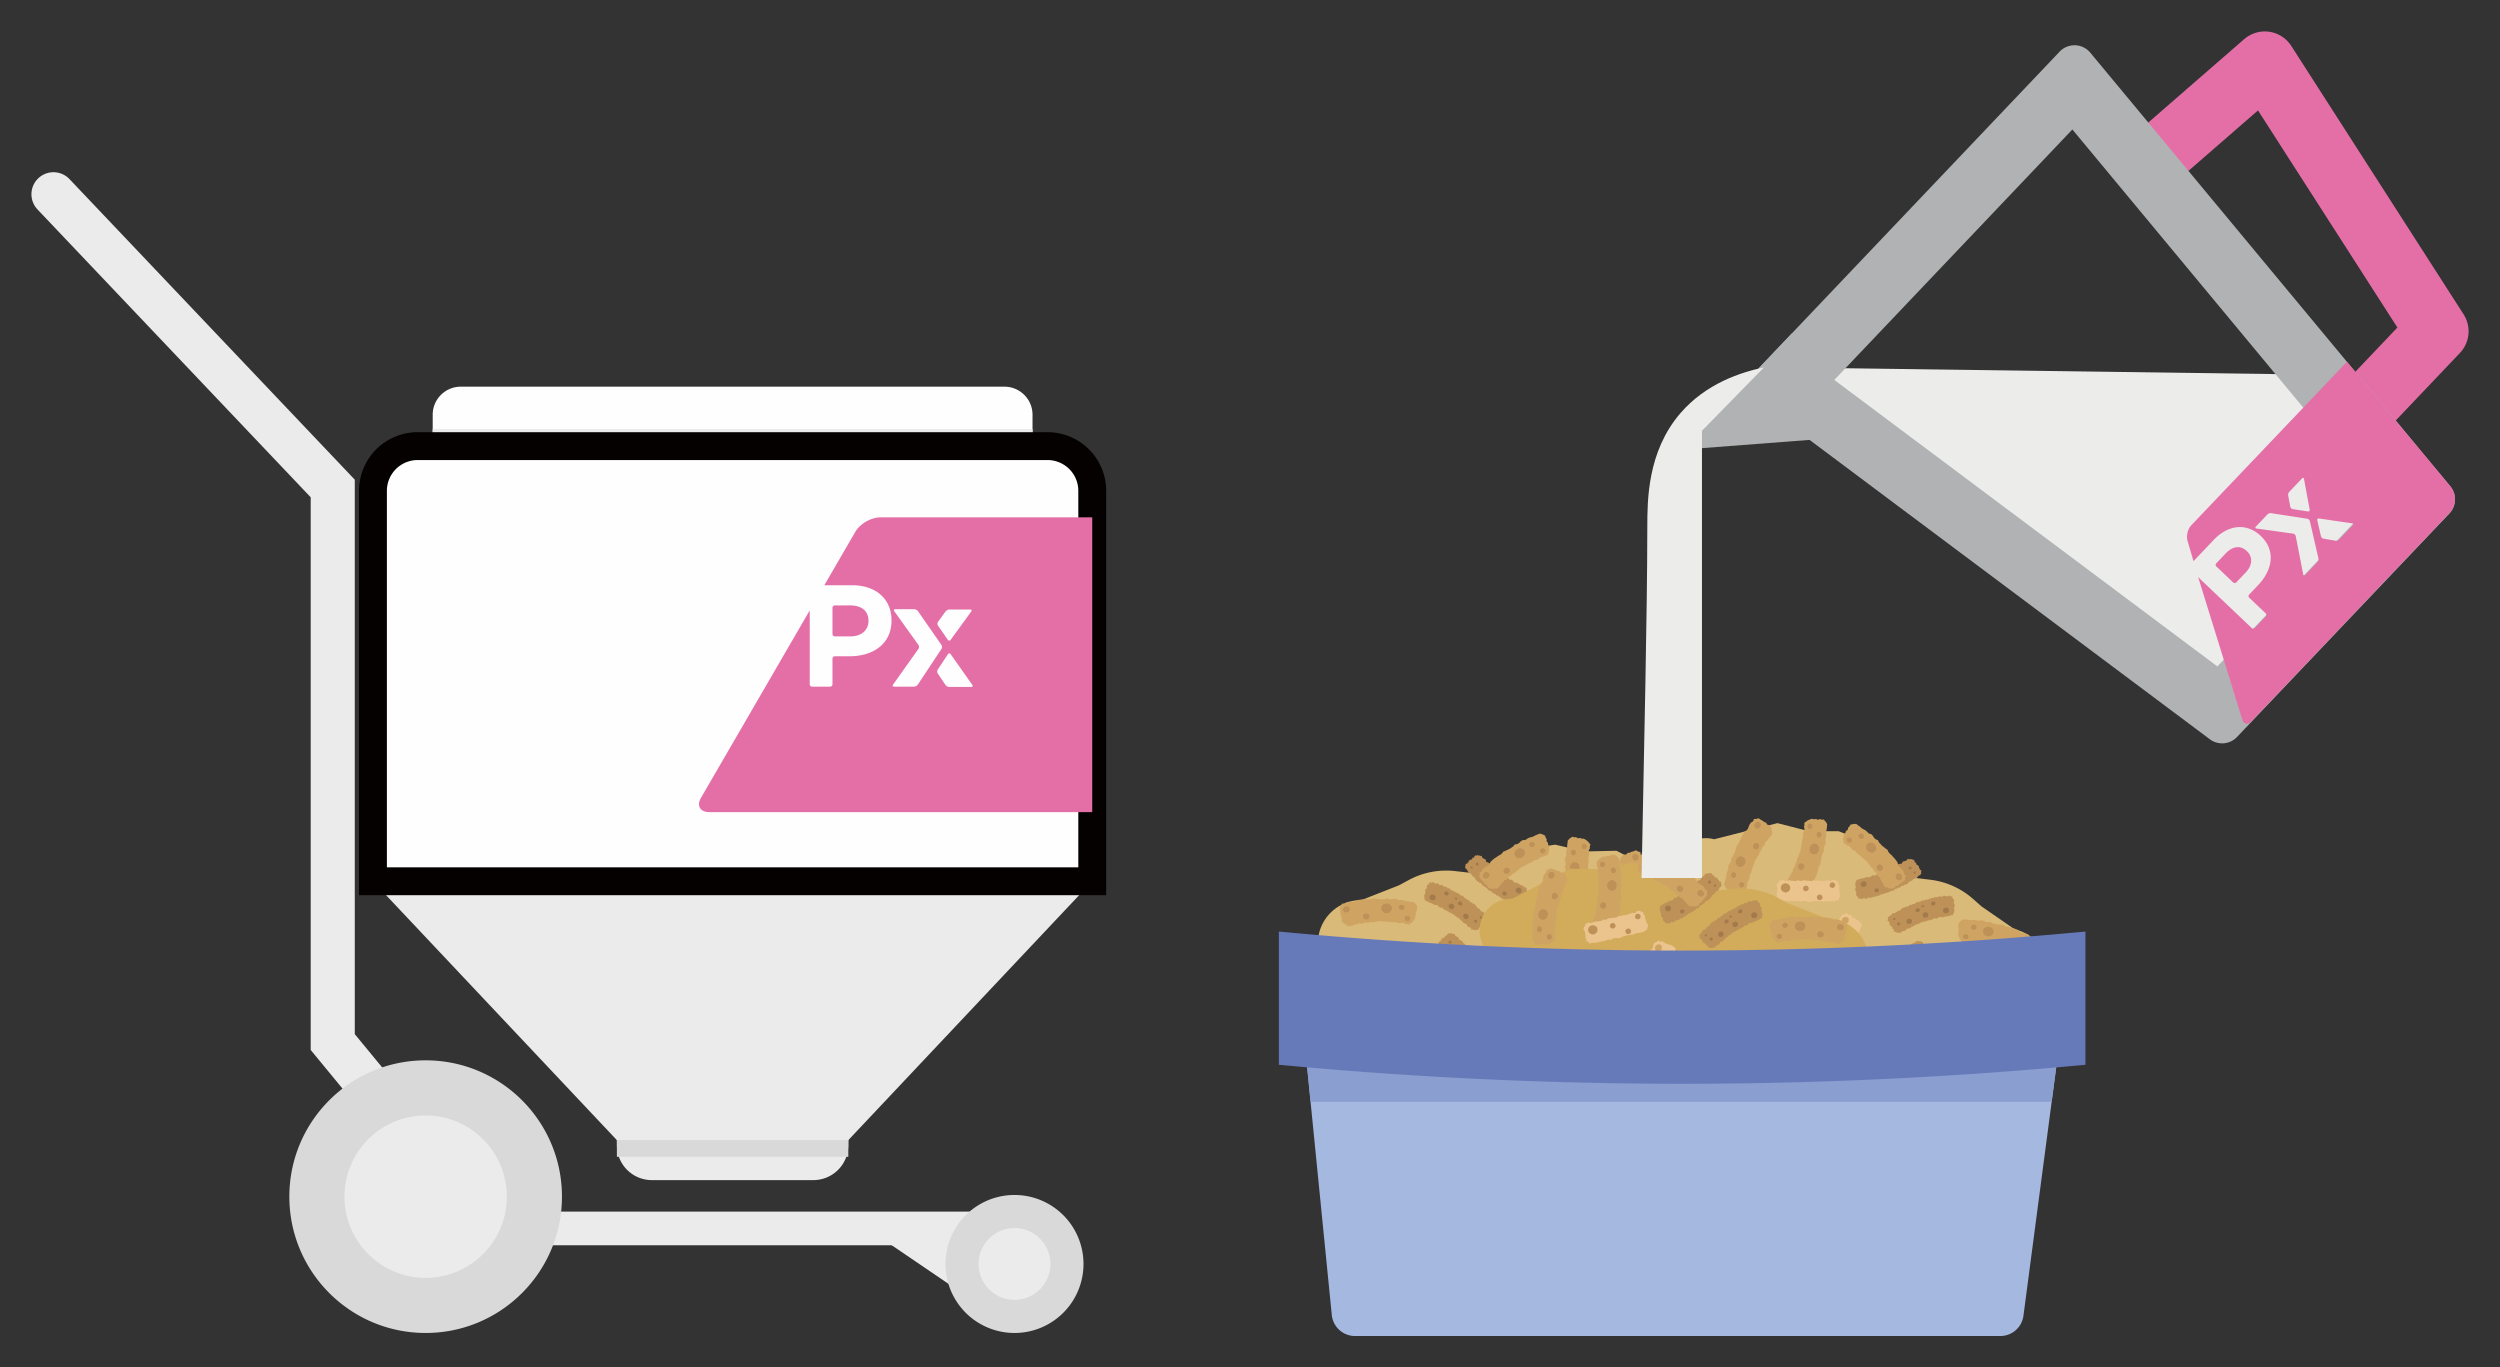 <svg width="179.413" height="98.135" xmlns:xlink="http://www.w3.org/1999/xlink" xmlns="http://www.w3.org/2000/svg"><rect width="100%" height="100%" fill="#333333" stroke="none"/><defs><clipPath id="b"><use xlink:href="#a"/></clipPath><path d="M0 93.625h174.903V0H0v93.625z" id="a"/></defs><path d="M120.172 63.217l-4.162-2.162-2.326.05-2.08-.487-3.225.468-2.41 1.603-1.546-.176a5.66 5.66 0 00-3.33.646l-.69.373-2.703 1.064a3.106 3.106 0 00-3.041 2.4l-.246 1.05a5.213 5.213 0 003.888 6.263l13.993 3.275a6.501 6.501 0 007.627-4.212l2.466-7.16a2.26 2.26 0 00-2.215-2.995" fill="#D9BA78" fill-rule="evenodd"/><path d="M112.19 70.953c.015-.104.094-.18.176-.237.03-.02.096-.033.11-.075.022-.062-.044-.094-.002-.158.034-.05.096-.052.13-.088.018-.018.023-.058.039-.077.013-.016.063-.006.075-.023.01-.015.014-.144.016-.174.004-.058.003-.118.007-.179.005-.073.022-.108-.028-.165-.04-.045-.084-.043-.136-.067a.66.66 0 01-.134-.082c-.054-.047-.055-.114-.098-.16-.04-.043-.09-.036-.131-.085-.037-.044-.051-.093-.094-.128-.017-.014-.054-.006-.07-.021-.02-.017-.023-.071-.037-.09-.037-.047-.106-.064-.152-.098-.08-.059-.11-.162-.188-.218-.036-.026-.117-.036-.144-.076-.013-.019.004-.063-.01-.081-.027-.034-.087-.017-.113-.047-.015-.017.008-.067-.005-.085-.017-.024-.05-.032-.07-.057-.008-.012-.023-.046-.034-.058a.745.745 0 01-.006-.023c0-.031-.02-.044-.058-.038-.013-.013-.045-.027-.057-.038-.015-.014-.003-.058-.016-.073-.017-.023-.066-.024-.088-.043-.02-.017-.032-.054-.047-.075-.061-.09-.09-.183-.156-.27-.032-.042-.066-.08-.1-.119-.043-.051-.057-.107-.094-.149-.016-.018-.06-.011-.076-.029-.017-.02-.011-.07-.024-.09-.025-.036-.06-.072-.082-.105l-.004-.024c.002-.03-.016-.045-.052-.046-.011-.013-.041-.037-.05-.047-.013-.015.007-.059-.004-.076-.02-.031-.074-.043-.093-.073-.011-.017.003-.057-.003-.076-.008-.028-.046-.044-.056-.071-.027-.072-.018-.076-.077-.135-.052-.053-.066-.061-.082-.133-.012-.054-.008-.106-.028-.161a.556.556 0 00-.078-.146c-.052-.064-.094-.043-.152-.072-.046-.022-.094-.074-.146-.089-.1-.029-.043.048-.127.071-.054.015-.101-.061-.17-.029-.046.021-.055.08-.094.098-.028.013-.063-.011-.091.003-.02.011-.015.068-.035.078-.04.02-.121-.007-.177.017-.025.011-.038.053-.065.062-.021.006-.05-.01-.071-.005-.05.012-.094.017-.141.047-.04.025-.067.066-.106.091-.075.047-.123.033-.132.141a2.036 2.036 0 00-.004.191c.003.06.036.115.05.177.014.066-.002.134.027.19.03.063.11.102.158.153a.386.386 0 01.096.154c.02.068.03.088.063.143.022.037.033.054.053.09.012.022.015.051.027.074.016.029.048.055.064.083.02.032.023.065.044.095.025.037.06.028.076.074.008.024-.012.071 0 .092.015.022.066.021.083.04.03.033.014.031.024.077.014.063-.001.097.059.149.067.057.11.059.162.14.063.097.13.18.18.286.025.056.047.117.078.169.042.071.077.07.139.109.072.045.075.08.113.156.04.081.064.096.148.147a.303.303 0 01.136.136c.009.016-.001.043.008.06.022.038.06.048.104.07.053.026.144.064.169.125.029.073-.016.108.044.175.046.053.12.078.17.124.054.048.1.088.163.131.05.035.102.07.147.11.063.056.076.109.124.174.057.076.112.066.179.113.029.019.04.057.07.077.032.021.074.016.105.038.105.072.229.231.368.214.069-.008.104-.088.163-.098.02-.004.046.016.067.014.073-.008.053-.011.074-.096.005-.038-.01.042 0 0" fill="#EBC38C" fill-rule="evenodd"/><path d="M109.449 66.864c.087.104.21.19.35.119.124-.062.16-.231.1-.35-.058-.115-.221-.18-.342-.127-.143.063-.135.232-.108.358.028.033-.01-.042 0 0m-.029 1.521c.124.145.325.25.5.124.156-.112.17-.35.066-.506-.095-.144-.347-.233-.498-.133-.181.12-.152.351-.067.515.027.031-.02-.036 0 0m1.555.862c.16.15.376.19.549.032.15-.137.143-.4.002-.545-.14-.145-.392-.18-.547-.041-.178.157-.14.387-.004.554.027.025-.023-.03 0 0m.293 1.25c.119.07.265.129.37-.001.089-.11.046-.272-.053-.36-.091-.081-.278-.113-.37-.011-.104.114-.026.277.053.372.038.022-.028-.034 0 0m.947-.275c.119.06.272.095.367-.032.082-.11.043-.278-.06-.358-.107-.084-.27-.08-.358.028-.1.124-.038.257.05.362.039.019-.026-.032 0 0" fill="#CFA463" fill-rule="evenodd"/><path d="M106.593 66.13l-.024.073-.061.034c0 .041.002.062.003.103l-.08.013-.037.061a1.335 1.335 0 00-.088.005l-.033.063-.017.081-.101-.009c-.01.031-.013.047-.021.078l-.034.062-.052.043-.081-.017-.05.042-.066-.03c-.024.01-.035.013-.06.022a.71.71 0 00-.053-.037l-.06-.008-.086.023-.006-.095-.048-.047-.062-.033-.056-.038-.072-.02c-.022-.017-.032-.025-.054-.04l-.02-.08-.03-.066-.07-.024-.072-.018-.062-.03a1.861 1.861 0 00-.052-.04l-.02-.082c-.026-.01-.04-.017-.064-.028l-.055-.038-.054-.04-.023-.08-.09.007-.022-.08-.067-.023-.066-.023-.038-.062a1.722 1.722 0 00-.067-.02 2.914 2.914 0 00-.042-.059 2.145 2.145 0 00-.046-.052l-.076-.006-.044-.055-.081.002-.026-.085-.098.032-.031-.078-.067-.018-.063-.024-.038-.07-.086.018-.053-.042-.045-.057-.07-.014a1.013 1.013 0 00-.04-.069l-.051-.044-.097.043c-.023-.012-.035-.019-.06-.03a1.293 1.293 0 00-.046-.058l-.045-.06-.058-.038c-.026-.007-.04-.01-.065-.018l-.071-.007-.076.007-.052-.048c-.025-.01-.037-.017-.062-.028l-.064-.019a2.365 2.365 0 00-.053-.049 11.296 11.296 0 01-.07-.01l-.065-.014-.06-.038-.053-.048a1.527 1.527 0 00-.071.01 1.983 1.983 0 00-.026-.07l-.088.001-.038-.055.006-.073-.03-.054-.012-.059.017-.059-.037-.072.079-.046-.034-.08c.032-.02.048-.03.08-.048a2.92 2.92 0 00-.036-.082l-.008-.073c.008-.026.01-.039.019-.065l.035-.06.052-.055.032-.062-.024-.078.019-.065.036-.056.08-.025.02-.06.045-.049.047-.062.102.064.059-.06.076.024.06.052c.03.013.044.02.072.034l.093-.024.077.02.08.011.044.103.09-.012.083.005.074.03.06.055.075.028.08.012.076.025.05.08.088-.002.076.023.039.1.094-.012.052.07c.029.011.044.017.073.03l.087.004.048.076.076.024.074.03c.03.01.046.014.076.025l.049.073.083.013.04.084.105-.018.059.053.054.062.05.065.072.035.079.024.037.085.102-.01.054.061.042.076.057.055.109-.015.02.104.105-.008.052.062.065.045.048.066.038.078c.025.02.037.03.062.048l.05.062.096.01.02.096.069.042.05.062.092.016.067.045.04.073.04.073.04.055.079.041.032.07.03.071-.034.066-.002.067.012.08a2.77 2.77 0 00-.09.015l-.045.034" fill="#BD9157" fill-rule="evenodd"/><path d="M102.882 64.203l.06.04.045.05c.014.023.02.035.036.058v.066a1.636 1.636 0 01-.01.064c-.012.022-.02.033-.033.055l-.05.044-.064.018-.066.008-.065-.016-.062-.027-.044-.052-.032-.058-.005-.065.009-.064.027-.059.055-.038.059-.03.07-.008.07.014m.987-.209l.065.054.032.073-.011.075a2.558 2.558 0 00-.051.055l-.078.018-.08-.02-.068-.05-.027-.073.007-.074.05-.056c.03-.01.047-.014.078-.023l.083.02m.394.893l.05.042.038.052.022.06a1.3 1.3 0 00-.006.062l-.023.057-.042.044-.051.035-.063.01-.062-.008-.06-.022-.05-.038-.037-.052-.013-.06c0-.025.002-.037.003-.062l.014-.059.044-.044c.019-.014.029-.02.049-.036l.062-.014.066.003.059.03m.606-.162l.058.06.023.076-.021.073-.062.044-.076.01-.077-.026-.06-.057-.02-.077a.99.99 0 00.02-.073l.059-.047.078-.016.078.033m-.333-.3c.018.02.027.03.044.052l-.005.062-.053.033-.065-.012-.044-.052.004-.062a.68.68 0 01.052-.036l.067.015m.788 1.188l.045.05.029.058.003.063-.012.06-.03.051a1.752 1.752 0 00-.044.04l-.056.025-.062.001-.062-.012-.055-.03-.04-.05-.028-.055-.011-.06.006-.062.028-.056.049-.037.056-.023.062-.009.065.011.057.035m1.006.173l.03.063-.02.059-.06.02-.061-.027-.03-.061.018-.06.06-.02.063.026m-.361.247l.032.052c0 .024.002.035.003.058a.796.796 0 01-.024.051l-.05.028c-.022 0-.034 0-.057-.002l-.053-.029-.032-.05a1.179 1.179 0 00-.006-.06l.026-.05.048-.03.059.004.054.028" fill="#A37A4B" fill-rule="evenodd"/><path d="M103.367 67.553c.01-.029.017-.043.028-.072l.063-.03c0-.04.002-.062.003-.102l.08-.009.04-.058h.089l.037-.06.022-.082.1.015.026-.076.038-.06.053-.04.08.022.053-.039.064.033.06-.018c.02.017.03.025.052.041l.058.011.089-.018v.095l.046.05.059.036.054.042.07.025.052.043.015.08.027.068.067.027.072.023.06.034.05.044.015.082c.025.013.037.02.062.031l.052.042.052.042.018.083c.036 0 .054-.002.09-.003l.018.082.066.026.064.027.034.065.066.024.038.061.043.054.076.011.04.057.08.003c.01.034.014.051.022.086l.1-.026.026.08.066.022.062.027.033.072.087-.012.05.044.043.06.067.018c.014.03.02.043.036.071l.05.048.099-.038.057.035.043.06.042.063.055.04c.026.01.039.013.065.022l.07.011c.03 0 .045 0 .076-.002l.05.051.059.031.064.023.05.052.068.014.065.018.056.041.052.052.07-.006.022.072.088.003.035.057-.01.072.026.056.009.06-.02.058.033.074-.082.042c.01.033.017.05.029.083l-.083.041.03.084a.92.92 0 01.005.074l-.023.064-.038.058-.055.052-.036.06.02.078-.023.064a6.566 6.566 0 00-.04.054l-.081.02-.025.06-.046.045-.05.06-.098-.07-.063.056a1.625 1.625 0 01-.074-.029l-.058-.055-.07-.038a2.602 2.602 0 00-.093.02l-.076-.026-.08-.016-.037-.106-.091.008-.082-.01-.072-.033-.058-.06-.072-.033-.08-.016-.074-.03-.045-.082c-.035 0-.053-.002-.088-.003-.03-.01-.045-.017-.075-.028-.013-.04-.02-.06-.032-.102l-.095.006c-.02-.029-.03-.043-.048-.072l-.071-.034-.086-.01-.044-.079a2.311 2.311 0 01-.075-.029l-.072-.033-.074-.03a2.922 2.922 0 01-.044-.075c-.033-.008-.05-.01-.083-.019l-.035-.086-.105.012-.057-.057-.05-.065-.047-.067-.07-.04-.076-.028-.032-.087-.103.003-.05-.063-.037-.079-.053-.058a4.074 4.074 0 01-.11.01c-.006-.043-.01-.064-.014-.106l-.106.001a.97.97 0 01-.048-.064l-.062-.049a4.14 4.14 0 01-.045-.069l-.032-.08-.06-.052a1.484 1.484 0 01-.046-.064l-.095-.016-.015-.097-.066-.046-.046-.064-.091-.023c-.026-.019-.04-.028-.064-.048a2.56 2.56 0 01-.036-.075l-.035-.075-.038-.058a5.104 5.104 0 00-.076-.045l-.027-.07a2.174 2.174 0 01-.026-.075l.038-.064.005-.067-.007-.079a2.76 2.76 0 00.09-.01l.048-.032" fill="#BD9157" fill-rule="evenodd"/><path d="M106.958 69.696l-.057-.042-.042-.054-.033-.06c0-.027.002-.04.003-.066l.013-.063.038-.053a.723.723 0 01.052-.041l.065-.014.066-.004c.026.007.039.01.064.019l.06.03.042.055c.01.024.017.036.028.06v.066l-.011.063a1.598 1.598 0 00-.031.057c-.023.014-.034.02-.056.035a1.634 1.634 0 01-.062.026l-.07.004-.07-.018m-.997.151l-.062-.058-.027-.075.015-.073.054-.053.08-.013.078.025.065.052.022.076-.011.073-.054.053a2.211 2.211 0 01-.078.019 2.588 2.588 0 01-.082-.026m-.341-.914l-.047-.044a.84.84 0 01-.035-.055l-.018-.061.009-.062.026-.056.045-.041.053-.032.063-.006.06.012.059.025.048.04.034.055.01.062-.007.06-.017.059a.897.897 0 00-.046.04l-.052.034-.062.01-.065-.007-.058-.033m-.614.126a3.023 3.023 0 01-.054-.063 2.211 2.211 0 01-.02-.078l.027-.071.064-.04.077-.006.075.03.055.06.015.079a1.977 1.977 0 01-.024.07l-.06.045-.08.01-.075-.036m.315.32l-.041-.054.009-.062.054-.03.065.016.04.054-.007.062-.054.033a.829.829 0 01-.066-.02m-.717-1.232l-.042-.052-.026-.06v-.063a1.29 1.29 0 01.017-.06l.033-.05.046-.036c.023-.01.035-.013.058-.022l.062.003.06.015.054.034c.014.02.022.03.036.052l.025.057.008.06a7.872 7.872 0 01-.01.062c-.013.022-.02.032-.031.054l-.051.034-.058.02-.062.005c-.026-.006-.038-.01-.064-.014l-.055-.04m-.994-.231l-.026-.064.023-.058.06-.018.06.031.027.064c-.01.023-.013.035-.022.058l-.06.017-.062-.03m.375-.226l-.028-.054-.001-.058c.01-.02.017-.03.028-.049l.05-.026.058.006.05.032.03.053c0 .024 0 .035.002.06l-.028.047-.05.027-.058-.007-.053-.03" fill="#A37A4B" fill-rule="evenodd"/><path d="M105.312 61.956c.01-.029.017-.043.028-.072l.062-.03c0-.04.002-.062.003-.102l.08-.009c.017-.023.026-.035.04-.058h.089l.037-.06.023-.082c.039.007.06.01.1.015l.026-.076c.015-.024.02-.036.037-.06a1.22 1.22 0 00.053-.04l.08.022.054-.039.063.033.06-.018.052.041.059.011c.035-.007.054-.01.088-.018v.095l.046.05.06.036c.02.017.032.025.054.042l.07.025c.02.017.032.026.05.043.008.032.01.048.016.08l.027.068.067.027.072.023.06.034.05.044.015.082c.025.013.037.02.063.031l.052.042.05.042c.009.033.012.05.02.083.035 0 .053-.002.089-.003.008.033.012.05.018.082l.066.026.065.027c.014.026.019.04.033.065l.067.024c.014.025.023.037.038.061l.043.054.074.011.042.057.08.003c.01.034.014.051.02.086l.102-.026c.009.032.016.048.026.08.026.01.039.013.065.022l.063.027.032.072.087-.012c.022.018.032.026.05.044l.043.06.068.018c.014.03.02.043.035.071l.05.048.099-.038.057.035.043.06c.018.025.025.038.042.063l.055.04c.026.01.039.013.065.022l.07.011c.03 0 .045 0 .077-.002l.049.051.059.031.064.023.05.052.068.014.065.018.056.041.052.052.07-.006.023.072.088.003.034.057-.01.072.027.056.008.06-.02.058.033.074a3.103 3.103 0 01-.082.042c.01.033.018.05.029.083l-.083.041.032.084.004.074-.024.064a2.933 2.933 0 00-.037.058l-.055.052-.037.06c.009.031.013.047.02.078-.01.026-.014.04-.022.064l-.04.054-.082.02-.025.06-.045.045-.051.06-.098-.07a3.135 3.135 0 00-.062.056 1.667 1.667 0 01-.075-.029l-.058-.055-.07-.038a3.128 3.128 0 00-.093.02l-.076-.026a3.713 3.713 0 01-.08-.016l-.036-.106-.092.008a9.392 9.392 0 00-.082-.01l-.072-.033-.057-.06-.072-.033-.08-.016-.075-.03-.045-.082c-.034 0-.053-.002-.087-.003-.03-.01-.045-.017-.075-.028-.013-.04-.021-.06-.033-.102a3.027 3.027 0 01-.095.006c-.02-.029-.03-.043-.047-.072l-.071-.034a7.206 7.206 0 01-.086-.01c-.02-.032-.027-.047-.045-.079a2.311 2.311 0 01-.075-.029l-.071-.033-.074-.03c-.02-.03-.027-.045-.045-.075-.033-.008-.05-.01-.083-.019l-.034-.086-.106.012-.057-.057-.05-.065-.047-.067-.07-.04c-.03-.01-.045-.017-.075-.028l-.033-.087-.103.003a1.377 1.377 0 00-.05-.063c-.015-.03-.021-.047-.036-.079a1.394 1.394 0 01-.053-.058 4.148 4.148 0 01-.111.01c-.005-.043-.01-.064-.014-.106l-.106.001a.699.699 0 01-.047-.064c-.026-.02-.04-.029-.063-.049l-.045-.069-.031-.08a.745.745 0 01-.06-.052c-.02-.025-.028-.038-.047-.064l-.095-.016c-.006-.039-.008-.059-.015-.097-.026-.018-.04-.027-.065-.046l-.047-.064-.09-.023c-.026-.019-.04-.028-.065-.048l-.035-.075-.036-.075-.038-.058-.075-.045a1.27 1.27 0 01-.027-.07c-.012-.03-.016-.045-.027-.075l.039-.064.004-.067-.006-.079.089-.01.049-.032" fill="#BD9157" fill-rule="evenodd"/><path d="M108.903 64.098l-.057-.042-.042-.054-.033-.06c0-.027.002-.04.003-.066l.013-.063.038-.053a.512.512 0 01.052-.04l.065-.015.066-.004a.68.68 0 01.064.02l.06.03.042.054.028.061v.065l-.011.063a.628.628 0 00-.031.057 2.743 2.743 0 00-.056.035 1.634 1.634 0 01-.062.026l-.07.004-.07-.018m-.998.152l-.062-.059-.027-.075.015-.073c.022-.02.033-.032.054-.053l.08-.013.078.025.065.052.022.076-.011.073-.054.053a2.211 2.211 0 01-.078.02 2.588 2.588 0 01-.082-.027m-.34-.914l-.047-.044a.84.84 0 01-.035-.055c-.008-.024-.011-.037-.02-.06l.01-.063.027-.056.045-.04c.02-.014.032-.02.053-.033l.063-.006.06.012.059.025.048.041.034.054.01.062-.007.06-.017.06a.897.897 0 00-.046.04l-.052.033-.062.01-.065-.007-.058-.033m-.615.126a3.023 3.023 0 01-.054-.063 2.211 2.211 0 01-.02-.078l.027-.07a.853.853 0 01.064-.04l.077-.007.075.03.055.061.015.078a1.977 1.977 0 01-.024.071l-.06.044-.08.011-.075-.037m.315.32l-.041-.054.009-.062.054-.03.065.016.04.054-.007.062-.054.033c-.026-.007-.04-.01-.066-.019m-.717-1.233l-.042-.052-.026-.06v-.063a1.29 1.29 0 01.017-.059l.033-.05.046-.037.058-.022.062.003.06.015.054.034.036.052.025.057.008.061a7.872 7.872 0 01-.01.061c-.013.022-.02.032-.031.054l-.051.034-.058.02-.062.005-.064-.014-.055-.039m-.993-.231l-.027-.064.024-.058.059-.018.06.03c.01.027.017.039.027.065-.01.023-.013.035-.021.058l-.061.017-.061-.03m.375-.227l-.028-.053-.001-.058c.01-.02.016-.03.028-.05l.05-.025.058.006.05.032.03.053c0 .024 0 .035.002.059l-.028.048c-.021.01-.03.017-.05.027l-.058-.007c-.023-.012-.032-.02-.053-.031" fill="#A37A4B" fill-rule="evenodd"/><path d="M117.487 66.443l.137.057.142-.029.137.041c.058-.02.086-.032.144-.054l.136.063.142-.027.13.017.109-.092.093-.1.083-.122-.008-.156.004-.163a9.088 9.088 0 00-.026-.162c.005-.065.007-.098.01-.163l.025-.163-.022-.162-.033-.16c.025-.067.037-.1.06-.168l-.027-.16-.071-.156-.021-.16.038-.17-.088-.15-.031-.159-.037-.158-.008-.163-.013-.163v-.167l-.091-.145a4.515 4.515 0 00-.04-.157c-.005-.065-.01-.098-.016-.163l-.043-.157-.028-.162-.055-.153-.05-.155a7.776 7.776 0 00-.115-.132l-.078-.144-.014-.169a4.684 4.684 0 00-.035-.162l-.063-.15a7.312 7.312 0 00-.127-.123c-.006-.07-.01-.105-.018-.175l-.154-.033-.114-.077-.125.007-.103.056-.142.028-.123.068-.151.01-.1.115-.15.014-.131.05-.073.127a5.82 5.82 0 01-.061.107l-.036.116-.065.13.035.137.064.122.062.124.064.123.047.13.097.112-.021.154c.025.05.037.075.06.126l.082.118-.001.145.05.13.058.127a3.53 3.53 0 01-.01.145l.066.126.038.133c.018.052.026.08.042.132l.052.131-.003.141.027.136-.002.14.039.135-.007.14c.004.055.006.082.008.138.01.054.016.081.025.136.017.054.024.081.04.136a7.807 7.807 0 01-.046.142l.022.137.046.137.02.14-.055.14.026.138-.028.136.105.092.087.08.096.065.11.054" fill="#CFA463" fill-rule="evenodd"/><path d="M117.159 61.617l.079.105c.046.02.068.032.114.053l.115-.017.089-.075.045-.117-.028-.134-.082-.108a2.896 2.896 0 00-.116-.05l-.118.012-.086.083-.038.119.026.129m-.253 1.467l.062.104.103.06.117-.001.103-.056.049-.112-.006-.124-.061-.108-.105-.062a4.65 4.65 0 00-.118.004c-.04.026-.06.039-.098.066l-.047.109a4.8 4.8 0 010 .12m.413 2.865l.053.142.133.066a3.34 3.34 0 00.137-.06 3.12 3.12 0 00.057-.145c-.021-.06-.031-.09-.053-.148l-.137-.062-.135.065-.055.142m.708-.536l.059.15.137.057.134-.064.054-.16-.067-.155-.141-.057-.13.077c-.017.061-.027.091-.046.152m-.414-1.015l.04.142.097.107.12.074.136.017.13-.045.1-.103.067-.135-.006-.158-.044-.15-.095-.12-.13-.055-.135-.003-.127.047-.093.105-.06.13v.147" fill="#BD9157" fill-rule="evenodd"/><path d="M101.482 66.023l.08-.124c0-.058 0-.087-.003-.145l.065-.128a3.657 3.657 0 00-.027-.15l.087-.124v-.145l.04-.125a4.922 4.922 0 00-.072-.123l-.083-.109a5.099 5.099 0 00-.104-.104l-.155-.02-.159-.033-.165-.004-.157-.04-.157-.053-.163-.007a8.865 8.865 0 00-.163.004 6.192 6.192 0 00-.155-.09l-.163-.002-.166.042-.16-.008c-.065-.027-.097-.04-.16-.068a7.914 7.914 0 00-.165.06c-.065 0-.097 0-.162.002l-.16.008-.163-.022-.163-.016a4.315 4.315 0 00-.164-.03l-.159.063-.16.01-.166-.012a8.739 8.739 0 00-.16.014h-.165c-.065.01-.097.014-.16.025l-.163.022-.15.09a7.12 7.12 0 00-.156.05l-.169-.017-.165.005-.16.035a7.417 7.417 0 00-.143.103l-.175-.014-.06.146-.097.098-.015.124.036.112.003.145.044.133-.017.151c.04.047.058.07.096.117l-.014.15.026.14.111.093.095.08.108.057.115.087.141-.01c.053-.017.08-.025.133-.04.053-.017.08-.025.133-.04.052-.017.08-.025.132-.04l.137-.024.127-.075c.06.02.09.028.148.048l.134-.036.132-.06.142.028.136-.026.135-.034c.057.013.085.02.141.035l.136-.042.138-.014.137-.017c.056-.012.083-.017.14-.027.054.01.082.016.137.028l.14-.003.136.028.14-.014.136.031.137.017h.14l.14-.015c.052.028.08.042.131.071l.14.003c.056-.009.085-.013.142-.02l.14.005c.052.031.077.047.128.08.056-.002.085-.002.141 0l.13.05.11-.087.093-.07.08-.084.074-.099" fill="#CFA463" fill-rule="evenodd"/><path d="M96.675 65.48l.117-.06c.03-.04.044-.06.073-.102l.004-.117a5.148 5.148 0 01-.057-.1l-.108-.066-.136.003-.122.062-.07.105a4.426 4.426 0 00-.009.12l.066.098.11.06c.053-.003.08-.003.132-.004m1.398.512l.114-.042c.03-.037.046-.055.077-.09l.02-.116-.037-.112-.101-.068-.123-.016-.117.041-.081.091-.016.117.047.108.099.067.118.02m2.892.109l.15-.025.088-.12-.034-.145a5.947 5.947 0 00-.133-.083l-.155.026c-.034.05-.05.075-.085.124l.04.145c.052.03.078.047.13.079m-.4-.793c.063-.013.094-.019.158-.03l.08-.125-.038-.144a19.69 19.69 0 00-.148-.082l-.164.038a5.61 5.61 0 00-.081.13l.051.14a3.8 3.8 0 01.142.073m-1.074.225l.147-.014.122-.076.094-.104.042-.132-.02-.136a4.896 4.896 0 00-.085-.116 3.77 3.77 0 00-.12-.091l-.156-.022-.156.017-.134.071-.079.118-.026.132.023.134.086.11c.047.033.071.049.117.083l.145.026" fill="#BD9157" fill-rule="evenodd"/><path d="M111.179 60.898c0-.059 0-.089.003-.148a12.717 12.717 0 00-.08-.121l-.012-.143-.103-.114.009-.15a12.975 12.975 0 00-.078-.122l-.033-.128-.125-.067-.128-.049-.143-.033-.142.065-.153.057-.141.083-.155.049-.161.039a3.965 3.965 0 00-.142.08 6.431 6.431 0 00-.137.089l-.178.006c-.057.033-.084.05-.14.085l-.12.123-.14.079a5.49 5.49 0 00-.171.027l-.108.136-.136.088-.133.092-.15.068-.145.072a7.22 7.22 0 00-.156.061l-.101.138-.132.094-.146.076-.13.098-.14.086c-.05.042-.073.064-.122.107l-.126.104-.08.155-.105.126-.152.074-.138.093-.117.113a5.65 5.65 0 00-.067.164c-.062.031-.093.048-.156.081l.026.155-.03.135c.02.045.032.068.053.113l.09.076c.03.048.047.073.079.121l.107.09.066.137.143.049.068.134.095.104.145.022.122.017.122-.009.144.013.114-.083.09-.105.093-.103.09-.105.105-.092.068-.131.15-.037.095-.102a8.43 8.43 0 01.08-.12l.136-.052c.04-.038.06-.057.102-.094.038-.041.057-.061.097-.101a7.34 7.34 0 01.138-.044l.093-.108.109-.084.108-.088c.04-.039.06-.058.103-.096l.133-.05.116-.075.13-.049.11-.086c.054-.018.08-.028.134-.045l.125-.059.118-.073.112-.087.148-.01.12-.07.11-.094.123-.069.15-.001c.047-.03.07-.045.12-.075l.136-.024.047-.132.043-.11.024-.113.01-.123" fill="#CFA463" fill-rule="evenodd"/><path d="M106.812 62.98l.068-.113.008-.125a3.334 3.334 0 00-.06-.1 2.008 2.008 0 00-.101-.057l-.125.002a2.796 2.796 0 00-.114.075c-.03.046-.043.07-.071.116l-.004.127.055.105.109.05.124-.009.11-.072m1.458-.305l.074-.096.018-.118a4.895 4.895 0 01-.044-.108l-.09-.075-.122-.004-.113.05-.078.097-.02.12.048.11c.039.025.058.04.097.066l.119.003.11-.045m2.514-1.437l.113-.1.012-.15-.106-.105a4.056 4.056 0 00-.156 0l-.118.104-.007.151.11.101h.152m-.758-.462l.118-.11c0-.06 0-.088.002-.148l-.11-.102a9.449 9.449 0 00-.167.009l-.12.119v.152l.118.092.159-.012m-.792.758l.117-.09.064-.129c.009-.055.014-.083.025-.138l-.036-.133-.088-.106-.134-.054-.15-.013a4.73 4.73 0 00-.143.064c-.051.038-.074.058-.124.096l-.075.132c-.004.057-.004.085-.006.142l.048.126.09.101c.053.02.08.028.132.048l.143.008.137-.054" fill="#BD9157" fill-rule="evenodd"/><path d="M113.789 60.26l-.127-.075-.145.007a7.593 7.593 0 01-.13-.061l-.15.032-.125-.083-.145.007-.127-.037-.12.075a4.416 4.416 0 00-.106.086 9.924 9.924 0 00-.101.107l-.015.156-.027.16v.165a7.406 7.406 0 00-.035.159 3.15 3.15 0 00-.047.158l-.002.163.008.164a5.79 5.79 0 00-.084.157c0 .065 0 .098.003.163l.047.164-.002.162c-.026.064-.038.097-.063.162l.064.162.008.16.013.162-.016.163c-.005.065-.008.098-.011.163a4.695 4.695 0 00-.025.165l.068.157.015.16-.007.165c.007.065.01.097.02.162 0 .065 0 .098.003.164l.032.16c.01.064.015.096.027.16l.093.148.057.154a4.632 4.632 0 00-.012.169l.01.165.04.159.108.14a5.12 5.12 0 00-.008.175l.147.056.102.093c.049.005.074.007.124.01l.11-.04c.059-.001.088-.003.145-.006.053-.02.079-.03.132-.048l.15.012.116-.1.15.009.138-.03.09-.114c.03-.04.046-.06.077-.097.02-.044.032-.066.053-.11l.084-.118c-.006-.056-.01-.084-.015-.141l-.045-.131-.043-.131-.045-.132-.028-.135-.08-.125.045-.15-.041-.132-.063-.13.022-.143-.03-.135-.038-.135c.01-.057.018-.085.03-.142-.02-.053-.028-.08-.046-.134l-.018-.137a3.25 3.25 0 01-.022-.137 6.743 6.743 0 01-.031-.137l.023-.14-.007-.138.024-.138-.02-.14c.01-.054.017-.082.028-.136l.012-.138-.004-.14-.02-.14.067-.133-.001-.14c-.01-.055-.016-.084-.025-.141v-.14c.03-.053.045-.08.076-.13a3.367 3.367 0 01-.005-.142l.047-.13-.09-.107-.074-.092-.085-.078-.102-.07" fill="#CFA463" fill-rule="evenodd"/><path d="M113.399 65.082l-.063-.115-.104-.07h-.117l-.1.061-.061.11.008.135.065.12.108.067.118.005.097-.069.056-.112-.007-.132m.467-1.412l-.046-.113-.093-.075-.115-.016-.111.04a9.46 9.46 0 00-.065.104l-.012.123.044.116.094.077.118.014.106-.05.063-.102.017-.119m.017-2.894c-.013-.06-.02-.09-.031-.15a3.331 3.331 0 01-.122-.084l-.145.039-.078.136.03.154.128.08.143-.043.075-.132m-.779.425l-.036-.158a8.51 8.51 0 01-.127-.076l-.143.043a5.248 5.248 0 00-.076.15l.043.163.13.077.14-.056c.027-.058.04-.087.069-.144m.258 1.066l-.018-.147-.081-.119-.106-.091-.133-.037-.136.024-.113.088c-.035.049-.053.074-.086.123-.008.063-.011.095-.017.157.007.062.01.093.02.155l.077.132.119.075.134.022.132-.027.108-.09c.03-.048.046-.072.079-.12l.02-.145" fill="#BD9157" fill-rule="evenodd"/><path d="M114.845 66.104l.092-.094-.038-.116.033-.104.008-.108.013-.108.079-.096.022-.106-.03-.123-.081-.09-.02-.123-.104-.054-.103-.066-.117.038-.11-.005-.105-.026-.1-.057-.105-.023-.112.008-.107-.017-.106-.023-.108-.011-.092-.093-.114.02-.11-.01-.098-.056-.102-.037-.105-.03-.114.014-.101-.042-.113.009-.105-.026-.1-.048-.1-.052h-.111l-.102-.037-.111-.004-.103-.035-.114.01-.097-.056-.106-.024-.1-.044-.101-.041-.12.028-.106-.024-.082-.11-.103-.033-.126-.002-.108.063-.113.032-.034.119-.055.088-.07.092.016.117-.042.1-.042.1-.015.109-.06.095-.062.094.019.124.028.11.027.125.119.046.092.083.1.046.114.003.103.04.11.01.113.004.099.055.107.026.098.057.12-.026.104.036.11.01.107.026.103.038.11.01.097.07.103.04.106.029h.112l.117-.016.108.016.109.015.09.097.116-.013h.112l.102.046.108.023.099.06.12-.04.098.07h.112l.102.05.114-.012.103.046.114-.014.113-.012.112.075.105-.07.069-.09.132-.042-.036-.133z" fill="#EBC38C" fill-rule="evenodd"/><path d="M111.105 64.684l.104.003.095-.047.049-.094.002-.104-.051-.091-.091-.053-.105-.004-.09.055-.06.086.005.106.05.092.092.05zm.692 1.061l.107.004.094-.053.049-.095.003-.107-.062-.087-.093-.051-.106-.005-.09.058-.054.09-.002.107.062.088.092.05zm1.116-.393l.106-.003.092-.053.047-.096-.006-.106-.055-.09-.096-.046h-.106l-.088.06-.053.09.005.108.062.086.092.05zm1.414.421h.105l.099-.033.089-.054.068-.082.036-.1.002-.106-.038-.098-.057-.088-.09-.054-.096-.037h-.103l-.1.025-.087.057-.07.079-.03.1-.002.106.026.102.066.083.08.067.102.033z" fill="#BD9157" fill-rule="evenodd"/><path d="M123.014 60.23l4.545-1.158 2.253.58h2.137l3.033 1.19 1.98 2.108 1.547.182a5.663 5.663 0 013.096 1.387l.587.521 2.389 1.652a3.106 3.106 0 012.415 3.028v1.08a5.214 5.214 0 01-5.214 5.213H127.41a6.5 6.5 0 01-6.466-5.839l-.77-7.534a2.26 2.26 0 012.839-2.41" fill="#D9BA78" fill-rule="evenodd"/><path d="M129.024 69.58c.01-.105-.05-.197-.117-.27-.025-.027-.086-.055-.091-.1-.007-.064.065-.081.038-.153-.021-.056-.082-.071-.106-.115-.013-.022-.01-.061-.02-.083-.01-.019-.061-.021-.07-.04-.005-.017.02-.144.025-.173.01-.057.025-.116.035-.176.012-.072.003-.11.064-.154.049-.035.092-.023.148-.034a.706.706 0 00.149-.05c.064-.033.08-.098.132-.133.049-.033.095-.015.147-.053.046-.034.07-.08.12-.103.02-.01.055.006.074-.005.023-.012.038-.064.057-.079.046-.038.117-.038.169-.061.092-.039.145-.133.233-.169.04-.017.123-.008.158-.041.018-.016.01-.063.028-.077.035-.027.089.003.12-.02.02-.013.008-.067.025-.082.022-.02.055-.02.08-.04.012-.009.034-.039.047-.048l.012-.021c.007-.031.029-.038.065-.024.016-.009.05-.016.064-.024.018-.01.016-.055.032-.068.022-.017.07-.008.096-.021.023-.012.044-.045.063-.063.079-.073.129-.157.213-.227.04-.033.083-.063.124-.093.054-.04.08-.091.126-.124.019-.014.06.003.08-.011.02-.015.027-.065.045-.081.032-.03.073-.057.104-.084l.009-.023c.005-.029.025-.04.06-.032.014-.011.049-.027.06-.035.017-.012.006-.059.02-.073.027-.026.083-.025.109-.05.014-.014.009-.056.02-.074.014-.024.054-.031.07-.055.043-.065.035-.07.106-.115.063-.039.078-.044.11-.11.024-.05.032-.102.064-.15a.547.547 0 01.109-.126c.065-.05.102-.02.165-.034.05-.011.108-.052.162-.054.105-.005.032.056.108.098.049.027.112-.036.172.011.04.031.036.09.069.117.024.018.064.003.088.024.017.014 0 .068.016.083.034.028.12.021.169.057.022.016.025.061.049.075.019.011.05.001.07.011.047.023.087.038.127.078.033.033.05.08.082.113.062.063.112.06.096.168a1.66 1.66 0 01-.04.186c-.015.058-.06.104-.088.162-.028.06-.03.13-.07.179-.044.054-.131.073-.188.112a.385.385 0 00-.13.128.482.482 0 01-.093.125c-.03.031-.044.045-.071.076-.017.019-.027.046-.044.066-.022.024-.06.042-.082.065-.026.028-.037.059-.063.083-.034.03-.066.014-.092.055-.013.021-.004.072-.022.089-.018.018-.067.006-.088.02-.04.026-.021.028-.041.07-.028.058-.022.095-.092.132-.078.04-.12.032-.19.099-.083.08-.168.145-.24.238-.037.048-.072.102-.115.147-.056.059-.09.05-.16.074-.08.027-.091.06-.145.126-.057.07-.085.079-.177.11a.298.298 0 00-.164.101c-.012.014-.01.042-.021.056-.03.032-.071.034-.117.045-.06.013-.155.03-.193.083-.046.065-.01.109-.083.161-.057.04-.136.048-.195.081a1.557 1.557 0 01-.188.091c-.056.022-.114.044-.168.073-.074.041-.098.089-.16.141-.073.061-.124.04-.2.069-.033.013-.053.047-.087.06-.035.013-.074-.001-.11.013-.12.046-.275.173-.407.124-.066-.024-.082-.109-.137-.132-.02-.009-.048.005-.067-.002-.07-.024-.05-.023-.051-.11.003-.038 0 .043 0 0" fill="#EBC38C" fill-rule="evenodd"/><path d="M132.625 66.223c-.108.08-.25.136-.37.036-.104-.088-.102-.261-.016-.363.082-.1.257-.125.362-.046.125.093.078.256.024.373-.034.026.017-.04 0 0m-.321 1.487c-.153.114-.373.17-.514.008-.127-.145-.086-.38.05-.508.126-.118.392-.148.516-.016.149.158.068.377-.052.517-.033.024.027-.031 0 0m-1.71.484c-.191.11-.41.1-.542-.094-.115-.167-.048-.422.122-.53.17-.11.422-.086.543.084.137.193.046.408-.123.54-.032.018.029-.023 0 0m-.57 1.151c-.132.042-.288.065-.36-.085-.062-.127.017-.276.134-.34.107-.057.296-.045.363.075.075.135-.038.276-.137.35-.042.013.035-.026 0 0m-.859-.484c-.13.032-.287.03-.35-.115-.055-.124.02-.28.14-.335.124-.057.28-.016.342.11.069.143-.021.258-.132.34-.041.01.034-.025 0 0" fill="#CFA463" fill-rule="evenodd"/><path d="M135.572 66.16l.007.077.05.047-.025.099.075.03.022.068.084.025c.008.028.01.042.019.07l-.003.083.1.014.003.08.02.069c.017.02.024.032.04.054h.083l.039.054c.029-.006.043-.01.07-.014l.054.034.06-.024.06.006.08.042.027-.091.058-.035.067-.017.064-.025.075-.004.06-.027.038-.072.045-.058.073-.007.074-.001c.027-.006.04-.01.068-.015l.06-.028.038-.075.069-.012.062-.025.06-.026.042-.074c.034.01.05.017.085.028l.04-.073.07-.007.07-.007.052-.052.07-.005c.02-.02.032-.028.054-.047l.056-.04.076.01.056-.042.078.02.044-.076c.037.02.053.032.088.053l.048-.07.07-.001.068-.01.052-.06c.03.016.047.023.079.038l.063-.028c.02-.018.033-.027.056-.046.028 0 .042 0 .069.002l.056-.058.06-.031.084.065.065-.017c.024-.02.035-.028.059-.046.023-.02.034-.03.058-.048l.064-.023.068-.003.07.009.073.024.063-.034.065-.013.067-.004.064-.036.069.007h.067l.065-.023.065-.035.068.026.039-.063.086.022.049-.044.01-.073.042-.046.026-.055-.004-.061.053-.061c-.025-.026-.04-.038-.066-.064l.05-.071-.065-.063c.02-.03.03-.043.052-.072a5.27 5.27 0 01.025-.07 1.55 1.55 0 00-.004-.067l-.02-.067a2.234 2.234 0 01-.038-.065l-.017-.067c.017-.028.025-.043.04-.071 0-.027-.001-.04-.003-.068-.01-.025-.013-.037-.022-.063l-.072-.042-.007-.063-.031-.058-.032-.071-.114.039-.044-.071a2.099 2.099 0 00-.08.006 2.415 2.415 0 00-.071.036l-.077.017-.084-.045c-.032 0-.048.002-.08.003l-.08-.008-.067.09a2.094 2.094 0 00-.084-.032 1.79 1.79 0 00-.083-.014 2.432 2.432 0 00-.078.01l-.073.042-.078.01-.081-.006-.08.007-.066.066c-.034-.01-.051-.013-.085-.022l-.08.005-.06.089c-.035-.014-.053-.02-.09-.033l-.066.056-.078.012-.085-.015a1.871 1.871 0 00-.063.063 1.87 1.87 0 00-.08.006l-.08.012-.08.007-.063.06-.085-.006-.058.073-.097-.042a1.611 1.611 0 00-.071.039c-.026.019-.04.028-.065.048l-.066.05-.077.019a2.053 2.053 0 00-.081.006 2.05 2.05 0 00-.056.074l-.097-.033-.067.046-.058.066-.067.04-.104-.04-.043.097-.101-.032-.064.048-.074.03c-.025.02-.037.032-.062.053l-.054.068-.072.032-.063.049-.095-.012-.042.089-.075.025a1.545 1.545 0 00-.064.049l-.093-.005c-.031.01-.046.017-.076.028l-.055.062a3.135 3.135 0 01-.056.062l-.052.045-.086.02-.046.06-.046.065.018.072-.013.065-.03.074.083.036.037.044" fill="#BD9157" fill-rule="evenodd"/><path d="M139.625 65.129l-.067.024-.056.04-.048.048a6.311 6.311 0 01-.015.064l-.006.064.02.062.039.054.059.032.062.023.067-.001.067-.012.054-.04.045-.05c.007-.025.01-.037.019-.062l.006-.064-.013-.064-.044-.05-.052-.042-.065-.023-.072-.003m-.915-.429l-.074.038c-.02.026-.03.038-.048.064l-.007.075.038.066.072.034.082-.001.077-.032c.017-.026.025-.04.043-.065l.01-.074-.036-.066-.07-.041c-.034 0-.052 0-.086.002m-.587.779l-.058.029-.05.042-.034.054-.008.062.009.061.03.052.043.046.058.023.062.007.063-.008.058-.026.048-.042.027-.056.01-.06v-.061l-.032-.052-.04-.047-.057-.028-.064-.012-.065.016m-.554-.296l-.07.045-.04.07.005.075.05.057.072.027.08-.008.072-.042c.014-.028.02-.042.036-.07l-.003-.076-.045-.059-.073-.033-.083.014m.393-.217l-.055.04-.01.062.045.044.067.003.054-.04.01-.06-.042-.049h-.07m-1.037.978l-.055.038-.042.05-.017.061-.002.06.018.058.034.05.048.036.06.015.063.003c.025-.007.037-.01.06-.018l.05-.039.04-.047.026-.057.007-.06a1.34 1.34 0 00-.014-.062l-.04-.047c-.02-.014-.03-.02-.05-.036l-.057-.022-.065-.004c-.026.008-.04.012-.064.021m-1.019-.061l-.043.054.005.063.053.033.067-.012.044-.054-.005-.062-.053-.033-.068.01m.295.324l-.043.044-.017.056.013.054.04.04a.54.54 0 01.058.01l.058-.016.043-.043c.007-.022.01-.033.019-.055l-.014-.055-.04-.04-.058-.01c-.023.006-.035.01-.06.015" fill="#A37A4B" fill-rule="evenodd"/><path d="M138.389 68.28l-.011-.076a2.118 2.118 0 00-.055-.044l.02-.1-.076-.027a4.687 4.687 0 00-.025-.066l-.086-.02-.023-.068-.002-.083-.102-.009-.007-.079-.023-.068-.043-.05-.084.002-.041-.05-.071.018c-.022-.012-.032-.019-.054-.03l-.06.027c-.023 0-.035-.002-.06-.003l-.082-.037a3.045 3.045 0 01-.021.092l-.056.038c-.026.01-.04.013-.066.022l-.062.028-.075.008c-.023.013-.035.02-.06.031l-.032.074-.042.06-.072.012-.074.005-.066.02-.06.031c-.012.031-.02.046-.033.077l-.067.016-.061.03c-.024.01-.036.016-.06.028l-.036.076-.087-.023-.036.076-.07.011-.07.011-.047.055a1.872 1.872 0 01-.07.01l-.05.05-.055.042-.076-.006-.053.046-.08-.016a5.786 5.786 0 01-.04.08l-.09-.049c-.017.03-.026.043-.044.072a1.477 1.477 0 01-.07.006l-.065.013-.05.063-.081-.032c-.024.012-.036.02-.06.031l-.054.05-.07.002-.051.06a.704.704 0 01-.06.035l-.087-.059-.063.021-.056.048-.056.052-.062.027-.068.007-.071-.005-.073-.02-.06.038-.066.017-.066.008-.061.04-.07-.003-.067.003-.064.027-.062.04-.07-.023-.035.065-.087-.017-.046.048-.007.072-.038.05c-.01.021-.014.032-.023.055l.007.061-.05.064.07.06-.046.074.07.06c-.02.03-.03.044-.048.074a1.47 1.47 0 00-.021.071l.008.067.024.065.042.063.02.066-.036.073.008.068.025.061.075.038.01.063.036.056.035.07.11-.047.05.07.078-.012.069-.04.076-.022.088.04.079-.007.08.003.062-.095.086.028.083.01.077-.017.07-.045.078-.015.082.002.078-.01.063-.07.086.015.079-.01c.023-.036.034-.055.055-.092l.09.028.064-.06.077-.016.086.01.06-.067a1.88 1.88 0 00.08-.01l.078-.017.079-.012c.025-.025.037-.038.06-.064l.085.001.054-.076.1.036.067-.042.064-.052.06-.055.077-.023.082-.01.05-.078.1.027.063-.05c.022-.027.033-.04.054-.069l.066-.044.105.034.037-.099.103.025.062-.05c.028-.015.043-.02.07-.035l.06-.057.05-.07.07-.037.06-.053.096.006.036-.09.075-.03.06-.052h.093l.074-.034.05-.065.053-.065.05-.047.084-.027.043-.063.042-.066c-.01-.028-.013-.043-.022-.07l.01-.067.024-.076a2.849 2.849 0 01-.084-.03 1.566 1.566 0 01-.04-.042" fill="#BD9157" fill-rule="evenodd"/><path d="M134.404 69.548l.065-.028.054-.043.045-.051.012-.065c0-.026 0-.038.002-.064a3.82 3.82 0 01-.025-.061l-.041-.051-.061-.03a1.508 1.508 0 01-.063-.018l-.067.004-.066.017-.052.043-.041.053-.016.063-.002.064.017.063.046.047.055.039.066.02.072-.002m.938.374l.073-.042.044-.067c0-.03 0-.045.002-.075l-.041-.064a5.657 5.657 0 01-.074-.03 2.26 2.26 0 01-.082.006l-.075.036a.93.93 0 01-.04.068l-.005.075.04.063.072.037.086-.007m.54-.812l.056-.032.047-.045.03-.056.006-.062-.012-.06-.035-.051-.044-.043-.06-.02-.062-.003-.062.012c-.023.01-.034.017-.057.029l-.045.044-.024.058-.007.06.004.062.035.05.043.044.058.024.065.008a.68.68 0 00.064-.02m.568.264l.068-.05.036-.07a1.758 1.758 0 00-.01-.076l-.052-.053-.074-.023-.08.012-.067.047-.033.072.007.075.05.056.074.029c.033-.007.049-.011.082-.02m-.379.24l.052-.044.006-.062a1.72 1.72 0 01-.047-.04h-.066l-.052.043-.007.062.045.045.069-.004m.978-1.037l.053-.041.04-.053.013-.061-.002-.061-.02-.056-.038-.047-.05-.034a1.587 1.587 0 00-.061-.011h-.063l-.06.021-.047.042-.037.05c-.01.023-.013.035-.021.058l-.005.062.018.059.042.045.052.033.059.018.066.001.062-.025m1.019.001l.04-.057-.008-.062-.055-.03-.066.016-.04.056.008.062.055.03.067-.015m-.313-.306l.039-.045.015-.057a.484.484 0 01-.017-.054l-.043-.036-.058-.007-.057.019a.808.808 0 01-.04.045c-.005.023-.01.034-.016.057l.017.053.042.038.06.006.058-.018" fill="#A37A4B" fill-rule="evenodd"/><path d="M137.77 62.387c-.003-.031-.006-.046-.01-.076l-.055-.044.02-.1-.076-.027-.025-.066-.086-.02-.023-.068-.002-.083-.102-.009-.007-.079-.023-.068-.043-.051-.084.003-.041-.05-.071.018-.054-.031-.06.028-.06-.003-.082-.037a3.045 3.045 0 01-.021.092l-.056.038-.066.022-.062.028-.075.008-.06.031-.032.074-.042.06-.072.012-.074.005-.066.02-.06.031c-.012.031-.02.046-.033.077l-.067.016-.061.029-.06.029-.036.076-.087-.023-.036.076-.07.011-.07.011-.047.055-.07.009-.05.05-.055.043-.076-.006-.053.046-.08-.016a5.786 5.786 0 01-.04.079l-.09-.048-.044.072-.07.006-.065.013-.05.063-.081-.032-.06.031-.054.049-.07.003-.051.06a.704.704 0 01-.06.035l-.087-.059-.063.021-.056.048-.056.052-.062.027-.068.007a24.036 24.036 0 00-.071-.005l-.073-.02-.06.038-.066.017-.066.008-.061.039-.07-.002-.067.003-.064.027-.062.039-.07-.022-.035.065-.087-.017-.046.048-.007.072-.038.049-.023.056.007.061-.05.064.07.06-.046.074.07.059c-.02.03-.03.045-.048.075a1.47 1.47 0 00-.021.071l.007.067.025.065.042.063.02.066-.036.073.008.068.025.061.075.038.01.063.036.056.035.069.11-.046.05.069.078-.011.069-.04.076-.022.088.04.079-.007.08.003.062-.095.086.028.083.009.077-.016.07-.045.078-.015.082.002.078-.011.063-.07.086.016.079-.01c.023-.036.034-.055.055-.092l.09.028.064-.06.077-.016.086.009c.025-.026.037-.039.06-.066l.08-.011.078-.016.079-.012c.025-.025.037-.038.06-.064l.085.001.054-.076.1.036.067-.042.064-.052.06-.055.077-.023.082-.01.05-.078.1.027.063-.05.054-.069.066-.044.105.034.037-.099.103.025.062-.051.07-.034.06-.057.05-.071.07-.036.06-.053.096.006.036-.09.075-.03.06-.052.093-.001.074-.033.05-.065.053-.065.05-.047.084-.027.043-.063.042-.066c-.01-.028-.013-.043-.022-.071l.01-.066.024-.076a2.849 2.849 0 01-.084-.031 1.566 1.566 0 01-.04-.041" fill="#BD9157" fill-rule="evenodd"/><path d="M133.786 63.655l.065-.028.054-.043.045-.051.012-.065c0-.026 0-.038.002-.064l-.025-.061-.041-.051-.061-.03a1.508 1.508 0 01-.063-.018l-.067.004-.066.017-.052.043-.041.053-.016.063-.002.064.017.063.046.047.055.039.066.02.072-.002m.938.375l.073-.043.044-.067c0-.03 0-.045.002-.075l-.041-.064a5.657 5.657 0 01-.074-.03 2.26 2.26 0 01-.082.006 2.56 2.56 0 01-.075.036.93.93 0 01-.04.068l-.005.075.04.063.072.037.086-.007m.54-.812l.056-.032.047-.045.03-.056.006-.062-.012-.06-.035-.051-.044-.043-.06-.02-.062-.003-.062.012c-.023.01-.034.017-.057.029l-.045.044-.024.058-.007.06.004.062.035.05.043.044.058.024.065.008a.68.68 0 00.064-.02m.569.264l.067-.05.036-.07a.897.897 0 00-.01-.077l-.052-.053-.074-.023-.08.012c-.026.02-.04.028-.067.047l-.033.072.007.075.05.056.074.03.082-.02m-.379.241l.052-.045.006-.062a1.72 1.72 0 01-.047-.04h-.066l-.052.043-.007.062.045.045.069-.004m.979-1.037l.052-.041.04-.053.013-.061-.002-.061-.02-.056-.038-.047-.05-.034a1.587 1.587 0 00-.061-.011h-.063l-.06.02-.047.043-.037.05c-.01.023-.013.035-.021.058l-.005.062.018.059.042.045.052.033.059.018h.066l.062-.024m1.02.001l.04-.057-.01-.062-.054-.03-.066.016-.04.056.008.062.055.03c.027-.006.04-.01.067-.015m-.313-.305c.016-.02.024-.028.04-.046l.014-.057-.016-.054-.043-.036-.058-.007-.057.019-.04.045a1.214 1.214 0 01-.016.057l.017.053.042.038.059.006.058-.018" fill="#A37A4B" fill-rule="evenodd"/><path d="M124.893 63.982a7.395 7.395 0 00-.146.024 7.765 7.765 0 01-.132-.061l-.143.009-.128-.085-.147.03a3.137 3.137 0 01-.132-.06l-.131-.012a4.78 4.78 0 01-.084-.114c-.027-.047-.041-.071-.067-.12l-.054-.136.044-.15c.012-.064.019-.096.033-.16l.062-.152.026-.16.014-.165.059-.152c.026-.06.04-.09.068-.15a10.664 10.664 0 01-.021-.176l.064-.15a6.97 6.97 0 01.104-.136l.058-.151v-.173l.12-.127.067-.148.072-.145.045-.157.05-.155.038-.163.12-.12a6.49 6.49 0 01.075-.144c.02-.063.032-.094.054-.156.03-.057.046-.086.078-.142l.064-.151.088-.138.085-.14.14-.101.11-.123c.02-.064.03-.097.052-.161l.07-.15.097-.133.15-.09.058-.165c.064 0 .095 0 .158.002l.129-.05.12.036.088.078.132.06c.04.038.062.057.104.094l.145.045c.027.054.04.08.07.135l.142.047.117.079.042.14c.014.047.02.07.036.118l.008.122.035.14-.066.126c-.036.04-.055.062-.09.105l-.09.106-.09.106-.075.115-.12.087-.015.155-.087.108-.107.097a7.208 7.208 0 00-.031.142l-.078.114a4.685 4.685 0 00-.086.11l-.024.144c-.037.043-.056.064-.092.108l-.068.12a7.53 7.53 0 00-.071.12l-.08.116a6.773 6.773 0 00-.03.138l-.057.126-.03.137-.068.122-.026.138-.04.132-.054.128a6.749 6.749 0 00-.07.123l.012.148-.052.129a5.063 5.063 0 00-.076.123 5.088 5.088 0 00-.051.13l.02.149-.055.13a6.268 6.268 0 00-.004.139l-.124.066c-.041.022-.061.034-.102.058l-.11.04-.12.028" fill="#CFA463" fill-rule="evenodd"/><path d="M126.313 59.357l-.101.084-.123.026-.108-.043-.07-.093-.017-.124.058-.124c.042-.035.062-.053.105-.087l.124-.023.112.04.065.1.01.124-.055.12m-.089 1.486l-.084.088-.114.034c-.045-.01-.068-.017-.113-.028a3.265 3.265 0 01-.088-.078 2.522 2.522 0 01-.022-.12l.034-.119.084-.09c.046-.016.07-.024.116-.038l.114.031.08.086.022.117-.03.117m-1.053 2.696l-.083.127-.145.033-.12-.09c-.01-.061-.014-.092-.022-.154.034-.053.05-.08.086-.131l.147-.03.117.095.02.15m-.567-.683a6.228 6.228 0 00-.091.133l-.147.024-.116-.093-.016-.168.1-.136.15-.023.109.104.01.16m.636-.895c-.03.05-.043.077-.071.129l-.12.082c-.053.017-.08.026-.132.045-.055-.006-.082-.01-.137-.015a11.976 11.976 0 01-.117-.073l-.073-.123a3.912 3.912 0 01-.035-.147l.042-.152.077-.136.12-.094a3.1 3.1 0 01.139-.025c.053.01.079.016.132.028l.113.074c.026.05.039.075.066.123l.03.14a7.403 7.403 0 00-.034.144" fill="#BD9157" fill-rule="evenodd"/><path d="M140.573 67.22l-.05-.14c.014-.057.02-.085.036-.14l-.034-.14.06-.14-.056-.14c.014-.057.02-.085.035-.14a5.869 5.869 0 01-.011-.133l.097-.103.105-.087c.05-.03.075-.047.125-.078l.156.016.163.005.16.033.163-.003.165-.016.16.031c.064.015.095.023.159.04l.17-.052.16.036c.06.03.09.046.15.078.065.011.097.017.16.03l.17-.03.148.094c.062.016.094.023.156.04l.156.044.163.016.162.021.166.008.14.098.156.047.162.025.155.051.16.036.15.062.153.058.126.121.14.085.168.022.16.043.148.07.115.133.174.027.025.155.072.118-.013.124-.061.101-.036.141c-.03.047-.044.071-.073.12l-.018.15-.12.092-.021.15a7.272 7.272 0 00-.056.13 3.943 3.943 0 00-.13.065l-.111.056-.118.031c-.053.023-.08.034-.132.058l-.135-.042-.12-.07-.12-.068-.12-.07-.128-.053-.106-.103a7.534 7.534 0 00-.156.014l-.122-.066-.114-.088-.145-.006a7.018 7.018 0 00-.127-.056 4.818 4.818 0 00-.124-.064c-.058 0-.087 0-.145.002-.05-.029-.073-.044-.123-.072a19.685 19.685 0 00-.131-.045l-.13-.048-.128-.058-.142-.004a5.243 5.243 0 00-.134-.034l-.14-.005-.132-.045h-.14l-.138-.016-.135-.03c-.053-.02-.08-.029-.133-.047l-.144.038c-.055-.01-.082-.017-.136-.028l-.135-.053-.138-.026-.142.047-.138-.032a6.478 6.478 0 00-.137.021l-.087-.11a6.054 6.054 0 00-.076-.09 5.218 5.218 0 00-.06-.1 5.512 5.512 0 00-.048-.113" fill="#CFA463" fill-rule="evenodd"/><path d="M145.377 67.785l-.101-.084-.048-.116.024-.115.078-.085a5.58 5.58 0 01.12-.039l.132.034.104.088.045.118-.018.118-.087.081-.121.032-.128-.032m-1.477.18l-.101-.067-.055-.106.007-.116.06-.1.115-.044.123.012.106.067.057.107-.01.118-.071.094-.111.042-.12-.007m-2.842-.552a9.815 9.815 0 00-.14-.06c-.022-.054-.035-.082-.06-.136l.068-.134c.059-.021.088-.031.149-.05l.144.06.056.14-.073.132-.144.048m.57-.681l-.147-.066a3.912 3.912 0 00-.05-.14l.07-.13c.065-.02.098-.029.163-.046l.15.074c.022.057.03.086.05.143-.032.05-.05.075-.081.126a3.907 3.907 0 00-.155.04m.994.463c-.056-.02-.084-.03-.14-.047a4.905 4.905 0 00-.102-.102c-.026-.05-.04-.074-.068-.123-.003-.055-.006-.082-.01-.137l.05-.13.109-.093.138-.06.157.014c.06.02.089.03.148.052.046.039.069.059.114.1l.05.132-.004.135-.053.125-.11.087-.132.054-.147-.007" fill="#BD9157" fill-rule="evenodd"/><path d="M132.299 60.02l.03-.145.106-.1.045-.136.126-.087.026-.15.103-.1.06-.117.138-.036.136-.02h.146l.124.098.136.089.119.114.14.083.147.074.12.11c.046.047.069.07.114.119l.172.045.116.115.088.147.119.109c.065.025.097.038.16.065l.075.158.112.116.109.12.129.1.127.104.137.095.067.157.107.122.125.107.104.125c.047.045.07.068.116.115l.095.132.099.13.043.17.074.146.13.107.114.12.088.139c.012.07.018.105.028.174l.133.114a21.85 21.85 0 01-.06.146l-.002.138-.077.098-.105.053a4.955 4.955 0 01-.104.1l-.126.063a3.534 3.534 0 01-.095.119l-.15.015-.097.115-.116.08-.146-.012-.123-.011-.116-.036a3.773 3.773 0 00-.143-.02l-.093-.108-.064-.122-.067-.122a3.649 3.649 0 00-.065-.123 7.732 7.732 0 00-.08-.113c-.013-.057-.021-.086-.036-.143a6.036 6.036 0 00-.14-.071l-.067-.12a5.462 5.462 0 00-.051-.136 8.43 8.43 0 00-.12-.081c-.031-.046-.046-.07-.078-.115a7.53 7.53 0 00-.071-.12l-.125-.075-.066-.126-.087-.107-.085-.11-.078-.117-.118-.078a8.88 8.88 0 00-.096-.1l-.117-.078a4.173 4.173 0 00-.088-.108l-.118-.075c-.043-.034-.065-.052-.11-.085a2.993 2.993 0 00-.097-.098 4.8 4.8 0 00-.09-.111l-.141-.043c-.04-.04-.061-.058-.101-.096a4.969 4.969 0 00-.086-.116c-.041-.04-.062-.058-.103-.096l-.146-.034a9.57 9.57 0 00-.1-.101l-.127-.054a5.89 5.89 0 00-.016-.14l-.016-.116c0-.046 0-.07.002-.116l.018-.122" fill="#CFA463" fill-rule="evenodd"/><path d="M136.077 63.041a6.071 6.071 0 00-.041-.125c.009-.049.013-.074.02-.124.033-.033.049-.05.08-.084l.112-.03c.05.011.074.016.123.03.038.038.057.058.094.098l.042.13c-.01.05-.014.074-.025.123l-.077.091-.117.023-.12-.037a7.988 7.988 0 00-.091-.095m-1.35-.629l-.051-.11a2.49 2.49 0 00.01-.119l.068-.095.105-.053.12.024.098.075c.02.044.032.067.054.112l-.008.121a5.854 5.854 0 00-.071.095l-.11.043-.117-.024a5.856 5.856 0 00-.098-.069m-2.118-1.972l-.088-.125.022-.147c.05-.032.076-.047.127-.078l.152.036c.037.051.055.076.09.128l-.025.148a5.538 5.538 0 00-.131.074l-.147-.036m.843-.276a3.878 3.878 0 00-.09-.133l.032-.145.129-.075.162.047.089.144-.034.147-.136.063-.152-.048m.598.919a5.17 5.17 0 00-.094-.114l-.032-.14.007-.14.064-.123.11-.082.143-.022.149.021.126.096.097.121.045.146-.028.14-.075.111-.111.078a5.89 5.89 0 00-.14.016l-.14-.024-.121-.084" fill="#BD9157" fill-rule="evenodd"/><path d="M129.903 58.804l.14-.046.14.041.14-.03.139.065c.057-.02.085-.03.14-.052l.14.04.133-.007.1.1.084.108.073.128-.021.155a4.4 4.4 0 01-.01.162 9.305 9.305 0 01-.038.16l-.002.163.01.165-.035.16-.045.156.046.172c-.015.064-.024.095-.04.158l-.083.15-.035.158.024.171a5.143 5.143 0 01-.1.143c-.016.063-.025.094-.043.156l-.05.154a8.97 8.97 0 01-.047.324l-.014.166a6.95 6.95 0 01-.102.137l-.052.153a4.601 4.601 0 01-.03.162l-.056.153-.041.158-.067.15c-.024.06-.037.09-.063.15l-.125.122-.09.137-.026.167c-.02.064-.03.095-.048.16l-.075.144-.137.112a5.19 5.19 0 01-.032.172c-.062.01-.094.013-.156.021l-.12.068-.124-.018a5.454 5.454 0 01-.098-.064l-.14-.04-.117-.077-.15-.023a5.44 5.44 0 00-.09-.122l-.147-.026-.127-.06-.063-.133-.052-.112-.027-.119a7.413 7.413 0 00-.054-.133l.046-.134a7.633 7.633 0 00.146-.236l.073-.118.058-.125c.043-.04.064-.062.106-.104a8.05 8.05 0 00-.01-.155c.03-.048.044-.072.07-.12l.093-.112.01-.145a2.83 2.83 0 00.06-.124c.028-.049.042-.073.068-.122l.003-.146c.03-.047.046-.07.076-.12l.048-.129c.022-.05.032-.077.053-.129l.062-.126.008-.14.039-.135.009-.139.049-.13.005-.14.02-.138.035-.134.05-.132a5.17 5.17 0 00-.033-.145c.013-.054.02-.08.032-.136.024-.052.035-.079.058-.132.013-.055.019-.082.03-.137l-.042-.144.036-.137a6.385 6.385 0 00-.016-.137l.112-.084.093-.072.1-.057.116-.045" fill="#CFA463" fill-rule="evenodd"/><path d="M129.184 63.588l.088-.098.117-.044.114.027c.033.032.049.05.082.081l.036.121-.04.131a4.362 4.362 0 01-.09.101 5.665 5.665 0 01-.12.041l-.117-.022-.078-.089a4.353 4.353 0 00-.03-.122 2.66 2.66 0 00.038-.127m-.134-1.482l.07-.1.109-.05.116.01.098.065.04.115-.016.123-.07.103-.11.054-.116-.014-.093-.074c-.015-.045-.022-.068-.038-.112l.01-.12m.644-2.822l.064-.138c.056-.021.083-.032.139-.055l.13.07c.02.06.029.09.046.15a4.517 4.517 0 01-.065.144l-.142.05-.13-.075a3.109 3.109 0 00-.042-.146m.662.59c.029-.057.043-.086.07-.145.057-.017.085-.027.142-.045.05.03.077.044.129.074.016.066.025.098.04.164l-.08.15-.144.044a5.392 5.392 0 00-.123-.086l-.034-.156m-.496.979c.022-.055.032-.083.052-.139.043-.038.064-.058.106-.098l.125-.064.137-.006.127.055.09.112.057.14-.02.156-.056.146-.104.111-.134.045-.134-.008-.123-.057-.084-.112-.05-.134.012-.147" fill="#BD9157" fill-rule="evenodd"/><path d="M127.544 64.253l-.068-.113.064-.104-.01-.109.017-.107.013-.107-.055-.112.003-.108.057-.113.099-.069.046-.116.115-.028.115-.04.105.062.108.021.109-.002.109-.033.109.002.107.033.108.008.108.002.108.013.11-.069.108.045.108.017.109-.033.108-.013.108-.005.108.04.109-.019.108.035h.108l.108-.026.108-.027.109.026.108-.014.109.022.108-.01.109.036.107-.034.109.001.108-.02.107-.017.11.054.109.001.105-.087.108-.009.123.027.09.085.104.057.005.124.034.097.047.106-.042.111.018.107.018.107-.01.11.037.105.039.106-.047.116-.053.102-.054.115-.127.017-.108.06-.11.021-.11-.022-.11.015-.11-.015-.11-.022-.108.032h-.11l-.11.033-.11-.052-.11.011-.11-.014h-.11l-.108.014-.11-.016-.11.046-.11.016-.11.003-.108-.024-.11-.043-.11-.009-.108-.01-.111.073-.11-.039-.108-.025-.11.022-.11-.003-.111.037-.107-.067-.111.045-.11-.025-.11.026-.108-.038-.111.021-.108-.039-.107-.038-.127.047-.086-.09-.047-.104-.118-.072.065-.12z" fill="#EBC38C" fill-rule="evenodd"/><path d="M131.509 63.723l-.102-.021-.082-.067-.026-.103.022-.101.07-.077.1-.031.104.02.074.073.039.098-.028.103-.07.078-.101.028zm-.915.875l-.105-.02-.08-.074-.025-.104.02-.104.08-.07.102-.029.106.02.073.076.032.1-.021.105-.08.071-.102.03zm-.998-.637l-.102-.027-.078-.073-.024-.104.03-.1.074-.077.104-.023.103.025.072.078.032.101-.03.103-.08.07-.101.027zm-1.473.089l-.102-.025-.09-.055-.073-.073-.048-.094-.012-.106.022-.104.059-.087.076-.073.099-.032.102-.014.1.024.093.047.07.075.05.093.007.105-.022.103-.048.094-.083.065-.094.047-.106.01z" fill="#BD9157" fill-rule="evenodd"/><path d="M108.524 64.501l4.162-2.162 2.326.05 2.08-.487 3.225.468 2.409 1.603 1.547-.176a5.66 5.66 0 013.33.646l.69.373 2.703 1.064a3.106 3.106 0 013.04 2.4l.247 1.05a5.213 5.213 0 01-3.888 6.263l-13.993 3.275a6.501 6.501 0 01-7.627-4.212l-2.466-7.16a2.26 2.26 0 012.215-2.995" fill="#D2AB5B" fill-rule="evenodd"/><path d="M116.506 72.237c-.015-.104-.094-.18-.176-.237-.03-.02-.096-.033-.111-.075-.021-.062.045-.094.003-.158-.034-.05-.096-.052-.131-.088-.017-.018-.022-.058-.038-.077-.013-.016-.063-.006-.075-.023-.011-.015-.014-.144-.016-.174-.004-.058-.003-.118-.007-.179-.005-.073-.022-.108.028-.165.039-.045.084-.043.136-.067a.66.66 0 00.134-.082c.054-.047.055-.114.098-.16.04-.043.089-.036.13-.085.038-.044.052-.093.095-.128.017-.014.054-.006.07-.02.019-.018.023-.072.037-.09.037-.048.106-.065.152-.099.08-.059.11-.162.188-.218.036-.026.117-.036.144-.076.013-.019-.004-.063.01-.08.027-.035.087-.018.113-.048.015-.017-.008-.067.005-.085.017-.024.049-.032.068-.057.01-.012.025-.046.036-.058l.006-.023c0-.03.02-.044.058-.038.013-.013.045-.027.057-.038.015-.014.003-.058.016-.073.017-.023.065-.024.088-.043.02-.017.032-.054.047-.075.06-.09.09-.183.156-.27.032-.042.066-.08.099-.119.044-.05.058-.107.095-.149.016-.018.06-.01.076-.029.017-.02.01-.07.024-.09.025-.036.059-.072.082-.105l.004-.024c-.002-.03.016-.045.052-.046.01-.013.04-.037.05-.047.013-.015-.007-.059.004-.076.019-.03.074-.043.093-.073.01-.017-.003-.057.003-.076.008-.028.046-.044.056-.07.027-.073.018-.077.077-.136.052-.053.066-.06.082-.133.012-.054.008-.106.028-.16a.556.556 0 01.078-.147c.052-.064.094-.043.152-.072.046-.022.094-.074.146-.089.1-.029.043.048.127.071.054.015.1-.06.17-.029.046.021.055.08.094.098.028.013.063-.01.09.003.02.011.016.068.036.078.039.02.12-.007.177.017.025.011.038.053.065.062.02.006.049-.01.07-.005.05.012.095.017.142.047.04.025.067.066.106.091.075.047.123.033.132.141.004.051.006.141.004.191-.003.06-.036.115-.05.177-.014.066.002.134-.027.19-.031.063-.111.102-.158.153a.386.386 0 00-.096.154.504.504 0 01-.063.143c-.022.037-.033.054-.053.09-.012.022-.015.051-.027.074-.016.03-.048.055-.064.083-.02.032-.023.065-.044.095-.025.037-.06.028-.076.074-.008.024.012.071-.001.092-.014.022-.065.021-.082.04-.031.033-.014.031-.024.077-.014.063 0 .097-.06.15-.066.056-.11.058-.161.14-.063.096-.131.18-.18.285-.025.056-.047.117-.078.17-.042.07-.077.07-.14.108-.071.045-.074.08-.112.156-.04.081-.064.096-.148.147a.303.303 0 00-.136.136c-.01.016 0 .043-.008.06-.022.038-.061.048-.104.07-.053.026-.144.064-.17.125-.028.073.017.108-.043.175-.046.053-.121.078-.171.124-.053.048-.1.088-.162.131-.05.035-.102.07-.147.11-.063.056-.076.11-.124.174-.057.076-.112.066-.18.113-.028.02-.04.057-.07.077-.031.021-.073.016-.104.038-.105.072-.23.231-.368.214-.07-.008-.104-.088-.163-.098-.021-.004-.046.016-.067.014-.073-.008-.053-.01-.074-.096-.005-.038.01.042 0 0" fill="#EBC38C" fill-rule="evenodd"/><path d="M119.247 68.148c-.087.104-.211.19-.351.119-.123-.062-.16-.231-.1-.35.059-.115.222-.18.343-.127.143.063.135.232.108.358-.028.033.009-.042 0 0m.028 1.522c-.123.145-.324.25-.5.124-.155-.112-.17-.35-.065-.506.095-.144.347-.233.498-.133.18.12.152.35.067.515-.027.03.019-.036 0 0m-1.555.86c-.161.15-.376.19-.55.033-.15-.137-.142-.4-.001-.545.14-.145.392-.18.547-.041.178.157.139.387.004.554-.027.025.023-.03 0 0m-.293 1.25c-.12.071-.265.13-.37 0-.09-.11-.046-.273.053-.36.09-.082.278-.114.37-.012.104.114.026.277-.053.372-.038.022.028-.034 0 0m-.947-.275c-.12.06-.272.095-.367-.032-.082-.109-.043-.278.06-.358.107-.084.27-.08.358.028.1.124.038.257-.051.362-.038.019.027-.032 0 0" fill="#CFA463" fill-rule="evenodd"/><path d="M122.103 67.415l.024.073.06.034-.002.103.08.013.037.06.088.006.033.063.017.08.1-.008c.01.03.014.047.022.078l.034.062c.02.018.03.026.052.043l.08-.017.05.042.067-.03.059.022a.73.73 0 01.054-.037l.059-.008.087.023.006-.095.048-.047.062-.033.056-.038.072-.021.054-.04c.008-.032.01-.047.019-.08.013-.025.019-.04.03-.065l.07-.024.073-.018.062-.03a.723.723 0 01.052-.041l.02-.081.064-.028.055-.038.054-.04.023-.081.089.008.023-.081c.027-.01.04-.013.067-.022l.066-.023.038-.062c.027-.01.04-.013.067-.021l.042-.058.046-.052.076-.006.044-.055c.033 0 .049 0 .08.002l.027-.085.098.032.03-.078.068-.018.063-.024.038-.07.086.018.053-.042.045-.057c.028-.006.04-.01.069-.014l.04-.07.052-.043.097.043c.023-.012.035-.02.059-.031l.047-.057.045-.061.058-.037.065-.018.07-.007.077.007c.02-.02.03-.03.052-.048l.062-.028.064-.02c.02-.02.032-.03.053-.048l.069-.01a1.28 1.28 0 00.066-.014l.059-.038c.02-.02.032-.03.054-.048l.07.009.027-.07c.035 0 .053 0 .088.002l.038-.055a1.658 1.658 0 01-.006-.073l.029-.054.013-.06-.017-.058.037-.072-.08-.046c.014-.033.02-.05.035-.081a1.11 1.11 0 00-.08-.047 2.92 2.92 0 01.036-.082l.008-.073c-.008-.026-.011-.04-.02-.065l-.034-.06-.052-.055-.032-.062.024-.078-.02-.065-.035-.056-.08-.025c-.01-.024-.013-.036-.021-.06l-.044-.05c-.02-.024-.028-.037-.047-.061l-.102.064-.06-.06-.075.024c-.024.02-.037.03-.061.052-.03.013-.043.02-.071.034a3.176 3.176 0 00-.093-.024l-.077.02-.08.01a4.547 4.547 0 00-.044.104l-.09-.012-.083.005c-.03.01-.044.017-.074.029l-.061.056c-.03.01-.044.017-.074.028l-.081.012-.075.025-.05.079-.088-.001-.076.023-.04.1-.093-.012-.052.07a2.213 2.213 0 00-.073.029l-.087.005-.048.076a1.688 1.688 0 00-.076.024l-.074.029-.076.026-.05.073-.082.013-.041.084-.104-.018-.06.053-.053.062-.051.065a4.724 4.724 0 00-.071.035l-.08.024-.036.085-.102-.01a1.568 1.568 0 00-.054.06l-.042.077-.057.055a29.598 29.598 0 00-.11-.015l-.02.104-.104-.008-.052.062-.065.045c-.02.026-.03.039-.048.066l-.038.078-.062.048a2.782 2.782 0 00-.051.062l-.095.01-.021.096-.068.042-.05.062a2.95 2.95 0 00-.092.016l-.067.045-.04.073-.04.073-.041.055-.078.04-.032.07-.03.072.034.066c0 .027 0 .04.002.067l-.012.079.089.016.046.034" fill="#BD9157" fill-rule="evenodd"/><path d="M125.815 65.488c-.025.015-.036.023-.06.039l-.045.05-.036.059v.066l.009.064.034.055.049.044.065.018.066.008.065-.016.062-.027.044-.052.032-.058.005-.065-.01-.064-.027-.06-.055-.037-.058-.03-.07-.008-.07.014m-.988-.21l-.065.054-.032.073.01.075.052.055.078.018.08-.02.068-.049.027-.074-.007-.074-.05-.056-.078-.023-.083.021m-.394.892l-.05.043-.038.052c-.01.024-.013.036-.022.06a1.3 1.3 0 01.006.062l.023.057.042.044.05.035.064.01.062-.008c.023-.01.035-.013.059-.022l.05-.038.038-.052.013-.061-.003-.061c-.006-.024-.01-.035-.014-.06l-.044-.043-.05-.036-.061-.014c-.026 0-.04.002-.066.003l-.06.03m-.605-.162l-.058.06-.023.076.02.073.063.044.076.01.077-.026.059-.057.02-.077-.02-.073c-.023-.02-.035-.028-.058-.047l-.078-.016-.078.033m.333-.301c-.018.02-.027.03-.044.052l.005.062.053.033.065-.012.044-.052-.004-.062a1.622 1.622 0 00-.052-.036l-.067.015m-.788 1.189l-.045.049a3.156 3.156 0 00-.03.059l-.002.063.012.059.03.052.044.04.056.025h.062l.062-.011.055-.03.04-.05c.01-.022.017-.033.028-.055l.01-.061-.005-.061-.028-.056-.05-.037-.055-.023-.062-.01-.065.012-.057.035m-1.006.173l-.03.062.02.06.059.02c.025-.01.037-.017.062-.028l.03-.06-.018-.06a4.03 4.03 0 01-.06-.02c-.025.01-.038.014-.063.025m.361.248c-.013.02-.02.03-.032.052l-.003.058a.796.796 0 00.024.05l.049.029.058-.002.053-.03.032-.05.006-.06-.026-.05a.388.388 0 01-.048-.03c-.023.003-.035.003-.06.005l-.053.028" fill="#A37A4B" fill-rule="evenodd"/><path d="M125.329 68.838l-.028-.072-.063-.03-.003-.102c-.033-.004-.05-.005-.081-.01l-.04-.057h-.088l-.037-.061c-.01-.033-.013-.05-.022-.081-.04.007-.06.01-.101.015a6.828 6.828 0 01-.025-.076l-.038-.06-.053-.04-.081.022-.052-.04-.064.034-.06-.018a1.861 1.861 0 01-.052.04l-.058.012-.09-.018v.095a2.09 2.09 0 01-.045.05l-.06.036-.053.042-.071.025-.051.043-.015.08-.027.068-.067.027-.072.023-.06.034a1.97 1.97 0 00-.05.044c-.006.033-.01.049-.015.082a1.79 1.79 0 01-.062.03l-.052.043-.052.042-.018.083-.09-.003-.018.082a1.294 1.294 0 01-.066.026l-.064.027-.034.065a1.75 1.75 0 01-.066.024l-.038.06-.043.055a.927.927 0 01-.076.01 2.024 2.024 0 01-.041.058c-.032 0-.048.002-.08.003a2.161 2.161 0 00-.021.086l-.1-.026-.026.08-.066.022-.062.027-.033.072-.087-.012-.051.044-.042.06-.067.018a1.572 1.572 0 01-.036.07l-.05.049-.1-.038-.056.035-.043.06-.042.063-.055.04-.065.022-.07.01-.076-.001-.05.05-.06.032-.063.023-.05.052-.068.014c-.026.007-.04.01-.065.018l-.056.04-.052.053-.071-.006a1.953 1.953 0 00-.021.072l-.088.003-.035.057.01.072a.957.957 0 01-.026.056 1.24 1.24 0 01-.01.06.664.664 0 01.02.058l-.032.074.082.042-.03.083c.034.016.05.025.084.04l-.031.085-.004.074.023.064.038.058.055.052c.014.023.02.035.036.059l-.02.079.023.064.039.054.082.02.025.059.046.046.05.06.098-.07.063.056a.954.954 0 00.074-.03l.058-.054.069-.038c.038.007.057.01.094.019l.076-.025.079-.016.038-.106.09.008.083-.01.072-.033.058-.061.072-.032.08-.016.074-.03.045-.082.088-.003.075-.028.032-.102.095.006.048-.072.07-.034.087-.01c.018-.032.027-.047.044-.08.03-.01.045-.016.075-.028l.072-.033.074-.03.044-.075c.033-.008.05-.011.083-.02l.035-.085.105.012.057-.057.049-.065.048-.067.069-.04.077-.028.032-.087.103.003.05-.063.037-.08.053-.057.11.009.014-.105h.106l.048-.063.062-.05a4.14 4.14 0 00.045-.068l.032-.08.06-.052.046-.064.095-.016.015-.097.066-.046.046-.064.09-.023c.027-.02.04-.028.065-.048l.036-.075.035-.075.038-.058.076-.045c.01-.03.017-.043.027-.071l.026-.074-.038-.064-.005-.067.007-.08a2.76 2.76 0 01-.09-.01l-.048-.031" fill="#BD9157" fill-rule="evenodd"/><path d="M121.738 70.98l.057-.042.042-.054.033-.06-.003-.066-.013-.063-.038-.053a1.861 1.861 0 00-.052-.04l-.065-.015-.066-.004a1.195 1.195 0 00-.064.02l-.061.03-.041.054-.028.061-.001.065.012.063a.619.619 0 01.03.057l.057.035.062.026.07.004.069-.018m.998.151l.062-.058.027-.075-.015-.073c-.022-.02-.033-.032-.054-.053l-.08-.013-.078.025-.065.052c-.01.03-.013.046-.022.076l.01.073.055.053.078.02.082-.027m.341-.914l.047-.044a.84.84 0 00.035-.055c.008-.024.01-.037.019-.061l-.01-.062-.026-.056-.045-.041-.053-.032-.063-.006-.061.012-.058.025-.048.041-.034.054-.01.062.007.06.017.059a.897.897 0 01.046.041l.052.033.062.01.065-.007.058-.033m.613.126l.055-.063.019-.078-.026-.071a3.582 3.582 0 00-.064-.04 1.995 1.995 0 01-.077-.006l-.075.03-.055.061-.015.078.024.071.06.044.079.011.076-.037m-.315.32l.04-.054c-.002-.025-.004-.037-.008-.062a2.619 2.619 0 01-.054-.03l-.065.016-.041.054.008.062.054.033.066-.02m.717-1.232l.042-.052.026-.06-.001-.063a1.29 1.29 0 00-.016-.06l-.033-.05-.046-.036c-.023-.01-.035-.013-.058-.022l-.062.003-.06.015-.054.034c-.014.02-.022.03-.036.052l-.025.057-.008.06.01.062c.013.022.019.032.03.054l.052.034.058.02.062.005c.026-.006.038-.01.064-.014l.055-.04m.994-.231l.026-.064-.023-.058-.06-.018a.876.876 0 01-.061.031l-.026.064.022.058.06.017.062-.03m-.375-.225c.01-.022.017-.033.028-.054v-.058l-.027-.05-.05-.025-.058.006-.051.032-.03.053-.001.059.028.048.05.027.058-.007a.919.919 0 00.053-.031" fill="#A37A4B" fill-rule="evenodd"/><path d="M123.385 63.24l-.028-.072-.063-.03-.003-.102-.081-.009-.04-.058h-.088l-.037-.06-.022-.082c-.04.007-.06.01-.101.015l-.025-.076-.038-.06-.053-.04c-.033.01-.05.013-.081.022l-.052-.039-.064.033-.06-.018a1.861 1.861 0 01-.052.041l-.058.011-.09-.018v.095a2.09 2.09 0 01-.045.05l-.06.036-.053.042-.071.025-.051.043-.015.08-.027.068-.067.027-.072.023-.06.034-.05.044-.015.082a1.79 1.79 0 01-.062.031l-.052.042-.052.042-.018.083c-.036 0-.054-.002-.09-.003l-.018.082a1.294 1.294 0 01-.066.026l-.064.027-.034.065a1.75 1.75 0 01-.066.024l-.038.061-.043.054-.076.011a2.024 2.024 0 01-.041.057l-.08.003a2.161 2.161 0 00-.021.086l-.1-.026-.026.08-.066.022-.062.027-.033.072-.087-.012-.051.044-.042.06-.067.018a1.572 1.572 0 01-.036.071l-.05.048-.1-.038-.056.035-.043.06-.042.063-.055.04c-.026.01-.04.013-.065.022a1.694 1.694 0 01-.07.011c-.03 0-.045 0-.076-.002l-.05.051-.06.031-.063.023-.05.052-.068.014-.065.018-.056.041-.052.052-.071-.006a1.953 1.953 0 00-.021.072l-.088.003-.035.057.01.072a.957.957 0 01-.026.056 1.24 1.24 0 01-.01.06.664.664 0 01.02.058l-.032.074.082.042a1.38 1.38 0 01-.03.083l.084.041c-.012.034-.02.051-.031.084l-.004.074.023.064.038.058.055.052.036.06-.02.078.023.064.04.054.08.02.026.06.046.045.05.06.098-.07.063.056c.03-.01.045-.017.074-.029l.058-.055.069-.038c.038.007.057.011.094.02l.076-.026a2.21 2.21 0 00.079-.016l.038-.106.09.008.083-.01.072-.033.058-.06.072-.033.08-.016.074-.03.045-.082c.035 0 .053-.002.088-.003.03-.01.045-.017.075-.028.013-.04.02-.06.032-.102l.095.006.048-.072.07-.034.087-.01.044-.079c.03-.01.045-.017.075-.029l.072-.033.074-.03.044-.075c.033-.008.05-.01.083-.019.014-.035.02-.052.035-.086l.105.012.057-.057.05-.065.047-.067.069-.04.077-.028.032-.087.103.003.05-.063.037-.079.053-.058.11.01.014-.106.106.001.048-.064.062-.049a4.14 4.14 0 00.045-.069l.032-.08.06-.052.046-.064.095-.016.015-.097.066-.046.046-.064.09-.023c.027-.019.04-.028.065-.048l.036-.075.035-.075.038-.058.076-.045c.01-.029.017-.043.027-.07l.026-.075-.038-.064-.005-.067.007-.079-.09-.01-.048-.032" fill="#BD9157" fill-rule="evenodd"/><path d="M119.793 65.383l.057-.042.042-.054.034-.06a1.46 1.46 0 01-.004-.066l-.013-.063-.037-.053-.053-.041-.065-.014-.066-.004c-.025.007-.038.01-.064.019a.859.859 0 01-.061.03l-.04.055c-.011.024-.018.036-.028.06-.002.027-.002.04-.002.066l.012.063.032.057.056.035.06.026.07.004.07-.018m.999.151l.062-.058.027-.075-.015-.073-.054-.053-.08-.013-.078.025c-.026.02-.04.03-.065.052-.01.03-.013.046-.022.076l.01.073.055.053.078.019.082-.026m.34-.914l.047-.044a.84.84 0 00.035-.055c.008-.024.01-.037.019-.061l-.01-.062-.026-.056-.045-.041-.053-.032-.063-.006-.061.012-.058.025-.048.04a4.33 4.33 0 00-.034.055l-.01.062.007.06.017.059a.897.897 0 01.046.04l.052.034.062.01.065-.007.058-.033m.615.126l.054-.063.019-.078-.026-.071a3.582 3.582 0 00-.064-.04 1.995 1.995 0 01-.077-.006l-.075.03a3.358 3.358 0 01-.055.06l-.015.079.024.07.06.045.079.01.076-.036m-.315.319l.04-.054c-.002-.025-.004-.037-.008-.062a2.619 2.619 0 01-.054-.03l-.065.016-.041.054.008.062.054.033c.026-.007.039-.01.066-.019m.717-1.233l.042-.052.026-.06-.001-.063a1.29 1.29 0 00-.016-.059l-.033-.05-.046-.037-.058-.022-.062.003-.06.015-.054.034-.036.052-.025.057-.008.061.01.061c.013.022.019.032.03.054l.052.034.058.02.062.005.064-.014.055-.039m.994-.231l.026-.064-.023-.058-.06-.018-.061.031-.026.064.022.058.06.017.062-.03m-.375-.226c.01-.022.017-.033.028-.054v-.058l-.027-.049-.05-.026-.058.006-.051.032-.03.053-.001.06.028.047.05.027.058-.007.053-.03" fill="#A37A4B" fill-rule="evenodd"/><path d="M111.209 67.727l-.137.057-.142-.029a7.116 7.116 0 00-.137.041c-.058-.02-.086-.032-.144-.054l-.136.063-.142-.027-.131.017a10.346 10.346 0 01-.108-.092l-.093-.1-.083-.122.008-.156a8.865 8.865 0 01-.004-.163l.026-.162-.011-.163a9.146 9.146 0 01-.024-.163l.022-.162.033-.16a8.311 8.311 0 01-.061-.168c.01-.064.017-.096.028-.16l.07-.156.022-.16-.038-.17.088-.15.03-.159.038-.158.008-.163.013-.163v-.167l.09-.145.04-.157.017-.163.043-.157c.01-.065.017-.097.028-.162l.055-.153.05-.155.115-.132c.03-.058.047-.087.078-.144l.014-.169c.013-.065.02-.097.035-.162l.063-.15c.05-.05.076-.075.127-.123.006-.07.01-.105.018-.175l.154-.033.114-.077.125.007.103.056.142.028.123.068.15.01.1.115.15.014.132.05.073.127.06.107.037.116.065.13-.035.137a4.686 4.686 0 00-.064.122l-.062.124a7.224 7.224 0 00-.064.123c-.02.052-.03.078-.047.13-.04.045-.06.067-.097.112l.02.154-.06.126c-.032.047-.05.071-.081.118v.145l-.05.13-.057.127.01.145-.066.126-.038.133c-.018.052-.026.08-.042.132l-.052.131c0 .057.002.085.003.141l-.027.136c0 .056 0 .084.002.14l-.04.135.008.14c-.004.055-.006.082-.008.138a2.968 2.968 0 00-.025.136c-.017.054-.024.081-.04.136l.046.142a3.25 3.25 0 00-.022.137 7.344 7.344 0 00-.046.137l-.02.14.055.14a5.713 5.713 0 00-.026.138c.01.055.016.082.028.136l-.105.092-.087.08-.096.065-.111.054" fill="#CFA463" fill-rule="evenodd"/><path d="M111.537 62.901l-.08.105-.113.053-.115-.017-.09-.075-.044-.117c.01-.053.016-.08.028-.134l.082-.108.116-.05.118.012.086.083.038.12a5.889 5.889 0 00-.026.128m.253 1.467l-.062.104-.103.06-.117-.001-.103-.056-.05-.112.007-.124.06-.108.106-.062.118.004.098.066.047.109-.001.12m-.412 2.865l-.053.142-.133.066a5.645 5.645 0 01-.137-.059 3.678 3.678 0 01-.057-.146c.02-.059.03-.089.053-.148l.137-.062c.054.027.08.04.135.065l.055.142m-.708-.535l-.06.15-.136.057-.134-.064a10.032 10.032 0 01-.054-.16l.067-.155.14-.057.13.077.047.152m.414-1.016l-.04.142a4.922 4.922 0 00-.097.107l-.12.074-.136.017-.131-.045-.1-.103-.066-.135.006-.158.044-.149.095-.12.13-.056.135-.003.127.047.093.105.06.13v.147" fill="#BD9157" fill-rule="evenodd"/><path d="M127.214 67.307a13.39 13.39 0 00-.08-.124c0-.058 0-.087.003-.145l-.065-.128c.01-.06.015-.09.027-.15l-.087-.124v-.145l-.04-.125.072-.123.083-.109c.04-.042.062-.063.104-.104l.155-.02.159-.033.165-.004.157-.04.157-.053.163-.007.163.004.155-.09.163-.002.166.042.16-.008c.065-.027.097-.04.16-.068.067.023.1.035.165.06.065 0 .097 0 .162.002l.16.008.163-.022.163-.016c.065-.013.098-.019.164-.03l.159.063.16.01.166-.012.16.014h.165c.065.01.097.014.16.025l.163.022.15.09.156.05.169-.017.165.005.16.035.143.103.175-.014.06.146.097.098.015.124-.036.112-.003.145a6.89 6.89 0 01-.044.133l.017.151c-.04.047-.058.07-.096.117l.014.15-.026.14-.111.093-.095.08-.108.057-.115.087-.141-.01a3.357 3.357 0 00-.133-.04 3.357 3.357 0 00-.133-.04c-.052-.017-.08-.025-.132-.04l-.137-.024-.127-.075c-.06.02-.09.028-.148.048a5.238 5.238 0 00-.134-.036l-.132-.06-.142.028a5.462 5.462 0 00-.136-.026l-.135-.034c-.057.013-.085.02-.141.035l-.136-.042a6.446 6.446 0 00-.138-.014l-.137-.017a3.404 3.404 0 00-.14-.027c-.054.01-.082.016-.137.028l-.14-.003-.136.028-.14-.014a6.743 6.743 0 00-.136.031l-.137.017h-.14l-.14-.015c-.052.028-.08.042-.131.071l-.14.003a3.234 3.234 0 00-.142-.02 6.552 6.552 0 00-.14.005 3.412 3.412 0 00-.128.08 3.314 3.314 0 00-.141 0l-.13.05-.11-.087-.093-.07-.08-.084-.074-.099" fill="#CFA463" fill-rule="evenodd"/><path d="M132.02 66.764l-.116-.06-.073-.101-.004-.117.057-.101.108-.065c.054 0 .082.002.136.003l.122.062.07.105.009.119-.066.099-.11.059-.132-.003m-1.398.512l-.114-.042-.077-.091-.02-.115.037-.112.1-.068.124-.016.117.04.08.092.017.117-.047.108-.1.067-.117.02m-2.893.109a7.741 7.741 0 00-.148-.026l-.09-.12.035-.145.133-.083.155.026c.034.05.05.075.085.124l-.04.145a5.547 5.547 0 00-.13.079m.4-.793a7.362 7.362 0 00-.158-.03 13.39 13.39 0 00-.08-.125l.038-.144c.059-.033.088-.05.148-.082l.164.038c.033.051.049.077.08.13l-.05.14a6.336 6.336 0 00-.142.073m1.074.225l-.147-.014a8.114 8.114 0 00-.122-.076l-.094-.104-.042-.132.02-.136c.034-.047.05-.07.085-.116a3.77 3.77 0 01.12-.09l.156-.023.156.017.134.071.079.118.026.132-.023.134-.086.11-.117.083-.145.026" fill="#BD9157" fill-rule="evenodd"/><path d="M117.517 62.182l-.003-.148.08-.12.012-.144c.04-.046.062-.069.103-.114a7.54 7.54 0 00-.01-.15l.079-.122.033-.128.125-.067.128-.049.143-.033.142.065.153.057.14.083.156.05c.065.014.097.022.16.038.058.031.087.047.143.08.055.035.083.053.137.09.07.001.107.002.178.005.057.033.084.05.14.085l.119.123c.056.031.085.047.14.08.069.01.103.014.172.026l.108.136.136.088.133.092.149.068.146.072.156.061.1.138.133.094.146.076.129.098.14.086c.05.042.074.064.123.107l.126.104.08.155.105.126.152.074.138.093.117.113.067.164c.062.031.093.048.156.081l-.026.155.03.135-.053.113-.09.076c-.031.048-.047.073-.08.121l-.106.09a8.556 8.556 0 01-.066.137 8.052 8.052 0 00-.143.05l-.068.133a9.806 9.806 0 01-.095.104c-.058.01-.087.013-.145.022l-.122.017-.122-.009-.144.013-.114-.083-.091-.105-.092-.103-.091-.105-.104-.092a4.091 4.091 0 00-.068-.13 4.167 4.167 0 00-.151-.038 4.539 4.539 0 00-.094-.102 8.43 8.43 0 00-.081-.12l-.135-.052a4.539 4.539 0 00-.102-.094 3.062 3.062 0 00-.097-.1 7.34 7.34 0 00-.138-.045 4.801 4.801 0 00-.093-.108 4.501 4.501 0 00-.11-.084c-.042-.036-.064-.053-.107-.088a4.676 4.676 0 00-.103-.096l-.133-.05-.116-.075-.131-.049a8.25 8.25 0 00-.11-.086l-.133-.045a7.043 7.043 0 00-.125-.059l-.118-.073-.112-.087-.148-.01-.12-.07-.111-.094a4.806 4.806 0 00-.122-.069h-.15a6.297 6.297 0 00-.12-.076 6.456 6.456 0 00-.136-.024c-.02-.053-.028-.079-.047-.132l-.043-.11a4.548 4.548 0 00-.024-.113l-.01-.123" fill="#CFA463" fill-rule="evenodd"/><path d="M121.884 64.263l-.068-.112-.008-.125.059-.1c.04-.024.06-.035.102-.057l.125.002c.046.03.069.044.114.075.029.046.043.07.07.116.003.051.004.076.005.127l-.055.105-.11.05-.124-.009-.11-.072m-1.457-.304l-.074-.096-.018-.118.044-.108.09-.075.122-.004.113.05c.03.039.047.058.078.097l.02.12-.048.109c-.04.026-.058.04-.097.067-.048 0-.071.002-.12.003l-.11-.045m-2.513-1.438a5.423 5.423 0 00-.113-.1l-.012-.15.106-.105h.156l.118.104.007.151-.11.101h-.152m.758-.462l-.118-.11-.002-.148.109-.102.168.01.12.118v.152l-.118.092-.16-.012m.794.759l-.118-.09a5.058 5.058 0 00-.063-.13 6.638 6.638 0 00-.024-.137l.034-.133.089-.106.133-.054.15-.013.144.064.123.096.076.132.005.142c-.02.05-.028.076-.047.126l-.091.1-.131.049-.143.008-.137-.054" fill="#BD9157" fill-rule="evenodd"/><path d="M114.907 61.545l.127-.076.145.007.13-.061.149.032.126-.083.145.007.127-.037.12.075c.043.034.064.05.106.086l.1.107.016.156.027.16-.001.165.036.159.047.158.002.163-.008.164.084.157-.003.163c-.02.066-.028.099-.047.164l.002.162c.026.064.038.097.063.162l-.064.162-.008.16-.013.162.016.163c.005.065.008.098.01.163.012.066.017.099.026.165l-.068.157-.015.16.007.165a4.475 4.475 0 01-.02.162l-.003.164-.032.16c-.01.064-.015.096-.027.16l-.093.148-.057.154c.006.067.008.1.012.169l-.011.165a7.387 7.387 0 01-.04.159l-.107.14c.004.07.006.105.008.175a8.827 8.827 0 01-.147.056l-.102.093c-.05.005-.074.007-.124.01a13.687 13.687 0 00-.111-.04c-.058-.001-.087-.003-.144-.006l-.132-.048-.151.012-.115-.1-.15.009-.138-.03c-.036-.046-.054-.07-.091-.114a1.92 1.92 0 00-.076-.097l-.053-.11a8.584 8.584 0 00-.084-.118l.015-.141.045-.131.043-.131.045-.132c.01-.054.017-.081.028-.135l.079-.125a8.489 8.489 0 00-.044-.15c.017-.052.025-.08.04-.132.027-.052.039-.078.064-.13l-.022-.143.03-.135.038-.135c-.011-.057-.018-.085-.03-.142l.046-.134.018-.137.022-.137c.013-.055.019-.082.03-.137a3.389 3.389 0 00-.022-.14l.007-.138-.024-.138.019-.14-.027-.136-.012-.138.004-.14.019-.14-.066-.133v-.14c.01-.055.017-.084.026-.141l-.001-.14a2.749 2.749 0 00-.075-.13c.003-.057.004-.085.005-.142l-.047-.13.09-.107.074-.092.085-.078.102-.07" fill="#CFA463" fill-rule="evenodd"/><path d="M115.297 66.367l.063-.115.104-.07h.117l.099.06.062.11-.008.136-.065.12-.108.067-.118.005a2.717 2.717 0 01-.097-.07l-.056-.111.007-.132m-.467-1.414l.046-.112.093-.075.115-.016.11.04.066.104.012.123-.044.116-.094.077-.118.014-.106-.05-.063-.102-.017-.119m-.017-2.894l.03-.15c.05-.032.075-.05.123-.084l.145.039.078.136a8.39 8.39 0 01-.031.154 8.97 8.97 0 01-.127.08 7.807 7.807 0 00-.143-.043l-.075-.132m.78.424l.036-.157a8.51 8.51 0 00.127-.076l.143.043.076.15-.043.163-.131.077a5.753 5.753 0 00-.14-.056 6.372 6.372 0 00-.068-.144m-.259 1.067l.019-.148.08-.119.107-.09.133-.038.135.024.114.088.086.123.017.157a8.23 8.23 0 01-.021.155l-.076.132-.12.075c-.054.01-.08.013-.133.022l-.133-.027-.107-.09-.08-.12-.021-.145" fill="#BD9157" fill-rule="evenodd"/><path d="M113.85 67.388l-.091-.094.038-.116-.033-.104-.008-.108-.013-.108-.08-.096-.021-.106.03-.123.08-.09.02-.123.105-.054.103-.066.117.038.109-.005.106-.026.099-.057.106-.023.112.008.107-.017.106-.023.108-.01.092-.094.114.02.109-.009.099-.057.102-.037.105-.03.114.014.1-.042.114.01.105-.027.1-.048.099-.052.112.001.102-.038.11-.004.104-.035.114.011.097-.057.106-.024.1-.044.1-.04.12.027.107-.024.082-.109.103-.034.126-.002.108.063.113.032.034.12.055.087.07.092-.016.117.042.1.042.1.015.11.06.094.062.094-.02.124-.027.111-.027.124-.12.046-.091.083-.101.046-.113.003-.103.04-.111.01-.112.004-.1.055-.106.026-.098.057-.12-.026-.104.036-.11.011-.107.025-.103.038-.111.01-.096.07-.103.041-.106.028-.112.001-.117-.017-.108.016-.11.015-.09.097-.115-.013h-.112l-.102.046-.108.023-.1.061-.12-.04-.097.07h-.112l-.102.05-.114-.013-.103.046-.114-.014-.113-.012-.112.075-.105-.069-.07-.09-.131-.043.036-.133z" fill="#EBC38C" fill-rule="evenodd"/><path d="M117.59 65.968l-.103.003-.095-.047-.05-.094-.001-.104.05-.09.092-.054.105-.004.089.055.06.086-.004.106-.05.092-.092.051zm-.69 1.061l-.107.004-.094-.053-.05-.095-.002-.107.062-.087.093-.051.106-.005.09.058.054.09.002.107-.062.087-.092.052zm-1.117-.393l-.106-.003-.092-.053-.047-.096.006-.106.055-.09.096-.046.106.001.088.06.053.09-.005.107-.062.086-.092.05zm-1.414.421h-.105l-.1-.033-.088-.054-.068-.082-.036-.1-.002-.106.038-.098.057-.088.089-.054.097-.037h.103l.1.025.087.057.069.08.03.1.003.105-.026.102-.066.083-.081.067-.101.033z" fill="#BD9157" fill-rule="evenodd"/><path d="M93.604 74.562l1.968 19.769a1.677 1.677 0 001.672 1.549h46.307c.84 0 1.553-.623 1.662-1.457l2.62-19.861H93.605z" fill="#A5B8E0" fill-rule="evenodd"/><path d="M94.053 79.073l-.449-4.512h54.23l-.596 4.512H94.053z" fill="#8B9ED0" fill-rule="evenodd"/><path d="M91.777 76.413a307.505 307.505 0 0057.884 0v-9.56a307.505 307.505 0 01-57.884 0v9.56z" fill="#667ABA" fill-rule="evenodd"/><path d="M3.837 13.94l20.042 21.116v39.727L34.487 87.67" fill="none" stroke="#ECEBEC" stroke-width="3.164" stroke-linecap="round"/><path d="M70.705 93.93l-9.007-6.128h9.007v6.129z" fill="#ECEBEC" fill-rule="evenodd"/><path d="M2.255 95.88h174.903V2.255H2.255V95.88z" fill="none"/><g clip-path="url(#b)" transform="translate(2.255 2.255)"><path d="M26.024 87.113H68.45v-2.416H26.024v2.416zm30.092-4.677H44.524a2.508 2.508 0 01-2.508-2.508v-4.141a2.508 2.508 0 012.508-2.508h11.592a2.508 2.508 0 012.508 2.508v4.141a2.508 2.508 0 01-2.508 2.508" fill="#ECEBEC" fill-rule="evenodd"/><path d="M42.016 80.764h16.608v-9.157H42.016v9.157z" fill="#D9D9D9" fill-rule="evenodd"/><path d="M69.828 31.581H30.813a2.015 2.015 0 01-2.015-2.015V27.51c0-1.113.902-2.015 2.015-2.015h39.015c1.113 0 2.016.902 2.016 2.015v2.055a2.016 2.016 0 01-2.016 2.015" fill="#FEFEFE" fill-rule="evenodd"/><path d="M28.797 31.581h43.046v-3.043H28.797v3.043zm29.827 47.987H42.016l-17.505-18.58h51.62l-17.507 18.58z" fill="#ECEBEC" fill-rule="evenodd"/><path d="M76.13 60.988H24.51V32.97a3.21 3.21 0 013.21-3.21h45.2a3.21 3.21 0 013.21 3.21v28.017z" fill="#FEFEFE" fill-rule="evenodd"/><path d="M76.13 60.988H24.51V32.97a3.21 3.21 0 013.21-3.21h45.2a3.21 3.21 0 013.21 3.21v28.017z" fill="none" stroke="#040100" stroke-width="2"/><path d="M57.663 43.416a.175.175 0 01-.176-.173v-1.88c0-.095.079-.172.176-.172h1.085c.815 0 1.324.384 1.324 1.102v.02c0 .625-.477 1.103-1.293 1.103h-1.116zm9.787 3.627h-1.58a.368.368 0 01-.273-.144l-.55-.816a.283.283 0 01-.002-.29l.729-1.098c.052-.08.14-.081.196-.003l1.556 2.209c.055.078.02.142-.076.142zm-4.11-.021h-1.431c-.097 0-.131-.064-.076-.142l1.824-2.568a.261.261 0 00-.001-.283l-1.735-2.423c-.056-.077-.022-.141.075-.141h1.354c.096 0 .22.064.275.143l1.68 2.419a.276.276 0 01.003.288l-1.696 2.562a.369.369 0 01-.272.145zm1.727-4.657l.536-.737a.384.384 0 01.278-.141h1.493c.097 0 .13.063.074.14l-1.48 2.037c-.055.077-.145.076-.2-.002l-.704-1.014a.263.263 0 01.003-.283zm11.063-7.492H60.922c-.656 0-1.461.464-1.79 1.03l-2.23 3.842h1.983c1.769 0 2.839 1.03 2.839 2.517v.02c0 1.685-1.334 2.559-2.998 2.559h-1.063a.174.174 0 00-.176.172v1.839a.174.174 0 01-.176.172h-1.28a.174.174 0 01-.175-.172v-5.303l-7.804 13.449c-.33.567-.062 1.03.593 1.03H76.13V34.874z" fill="#E46FA7" fill-rule="evenodd"/><path d="M70.55 92.219a3.768 3.768 0 01-3.764-3.765 3.769 3.769 0 013.764-3.764 3.77 3.77 0 013.765 3.764 3.769 3.769 0 01-3.765 3.765" fill="#ECEBEC" fill-rule="evenodd"/><path d="M70.55 83.503a4.951 4.951 0 10.001 9.903 4.951 4.951 0 000-9.903m0 2.373a2.58 2.58 0 012.578 2.578 2.58 2.58 0 01-2.579 2.578 2.58 2.58 0 01-2.578-2.578 2.58 2.58 0 012.579-2.578" fill="#D9D9D9" fill-rule="evenodd"/><path d="M28.292 91.428c-4.304 0-7.805-3.5-7.805-7.805 0-4.304 3.501-7.806 7.805-7.806s7.805 3.502 7.805 7.806-3.5 7.805-7.805 7.805" fill="#ECEBEC" fill-rule="evenodd"/><path d="M28.292 73.84c-5.403 0-9.782 4.38-9.782 9.782 0 5.403 4.38 9.784 9.782 9.784 5.403 0 9.782-4.38 9.782-9.784 0-5.401-4.379-9.781-9.782-9.781m0 3.955a5.834 5.834 0 015.828 5.826 5.835 5.835 0 01-5.828 5.829 5.834 5.834 0 01-5.828-5.828 5.834 5.834 0 015.828-5.828" fill="#D9D9D9" fill-rule="evenodd"/><path d="M152.158 9.317l8.121-7.062 12.369 19.266-5.556 5.845" fill="none" stroke="#E46FA7" stroke-width="4.51" stroke-linecap="round" stroke-linejoin="round"/><path d="M125.581 24.112l38.484.52 7.645 8.59-14.451 15.204-31.678-24.314z" fill="#ECECEB" fill-rule="evenodd"/><path d="M146.622.994a1.47 1.47 0 00-1.068.458l-21.793 22.93a1.473 1.473 0 00.186 2.194l32.388 24.222a1.47 1.47 0 001.951-.165L173.525 34.6a1.472 1.472 0 00.065-1.956L147.756 1.526a1.468 1.468 0 00-1.134-.532zm-.153 6.043l21.928 26.411-11.522 12.122-27.49-20.559 17.084-17.974z" fill="#B0B2B3" fill-rule="evenodd"/><path d="M126.367 21.64l-7.967 8.38 11.643-.892-3.676-7.49z" fill="#B0B2B3" fill-rule="evenodd"/><path d="M158.233 39.54l.686-.722c.502-.528.485-1.13.082-1.513l-.014-.013c-.464-.44-1.025-.349-1.526.18l-.667.7a.156.156 0 00.003.22l1.216 1.156a.156.156 0 00.22-.008zm8.362-4.1l-.972 1.022a.331.331 0 01-.261.088l-.866-.146a.25.25 0 01-.187-.176l-.264-1.147c-.019-.083.035-.14.119-.128l2.385.351c.085.012.105.073.046.136zm-2.541 2.645l-.879.925c-.06.063-.122.046-.138-.038l-.54-2.758a.235.235 0 00-.184-.173l-2.633-.367c-.084-.012-.105-.073-.045-.135l.832-.876a.336.336 0 01.261-.09l2.598.401a.247.247 0 01.188.174l.614 2.672a.325.325 0 01-.074.265zm-1.949-3.98l-.148-.799a.34.34 0 01.08-.266l.918-.966c.059-.063.12-.045.136.04l.408 2.206c.015.084-.041.142-.125.13l-1.088-.168a.234.234 0 01-.181-.177zm-7.106 1.34c-.249.262-.37.76-.268 1.106l.43 1.467 1.449-1.525c1.088-1.144 2.411-1.203 3.373-.289l.013.013c1.09 1.035.834 2.435-.188 3.511l-.654.688a.158.158 0 00.006.222l1.187 1.128a.153.153 0 01.005.217l-.788.83a.158.158 0 01-.222.006l-3.846-3.656 3.167 10.213c.101.347.388.416.637.154l14.23-14.959a1.455 1.455 0 00.059-1.937l-7.417-8.925-11.173 11.736z" fill="#E46FA7" fill-rule="evenodd"/><path d="M119.887 60.753h-4.335c.194-10.248.404-18.647.413-25.174.003-1.901-.009-5.417 2.376-8.183 1.847-2.142 4.365-2.945 5.996-3.284l-4.45 4.548v32.093z" fill="#ECECEB" fill-rule="evenodd"/></g></svg>